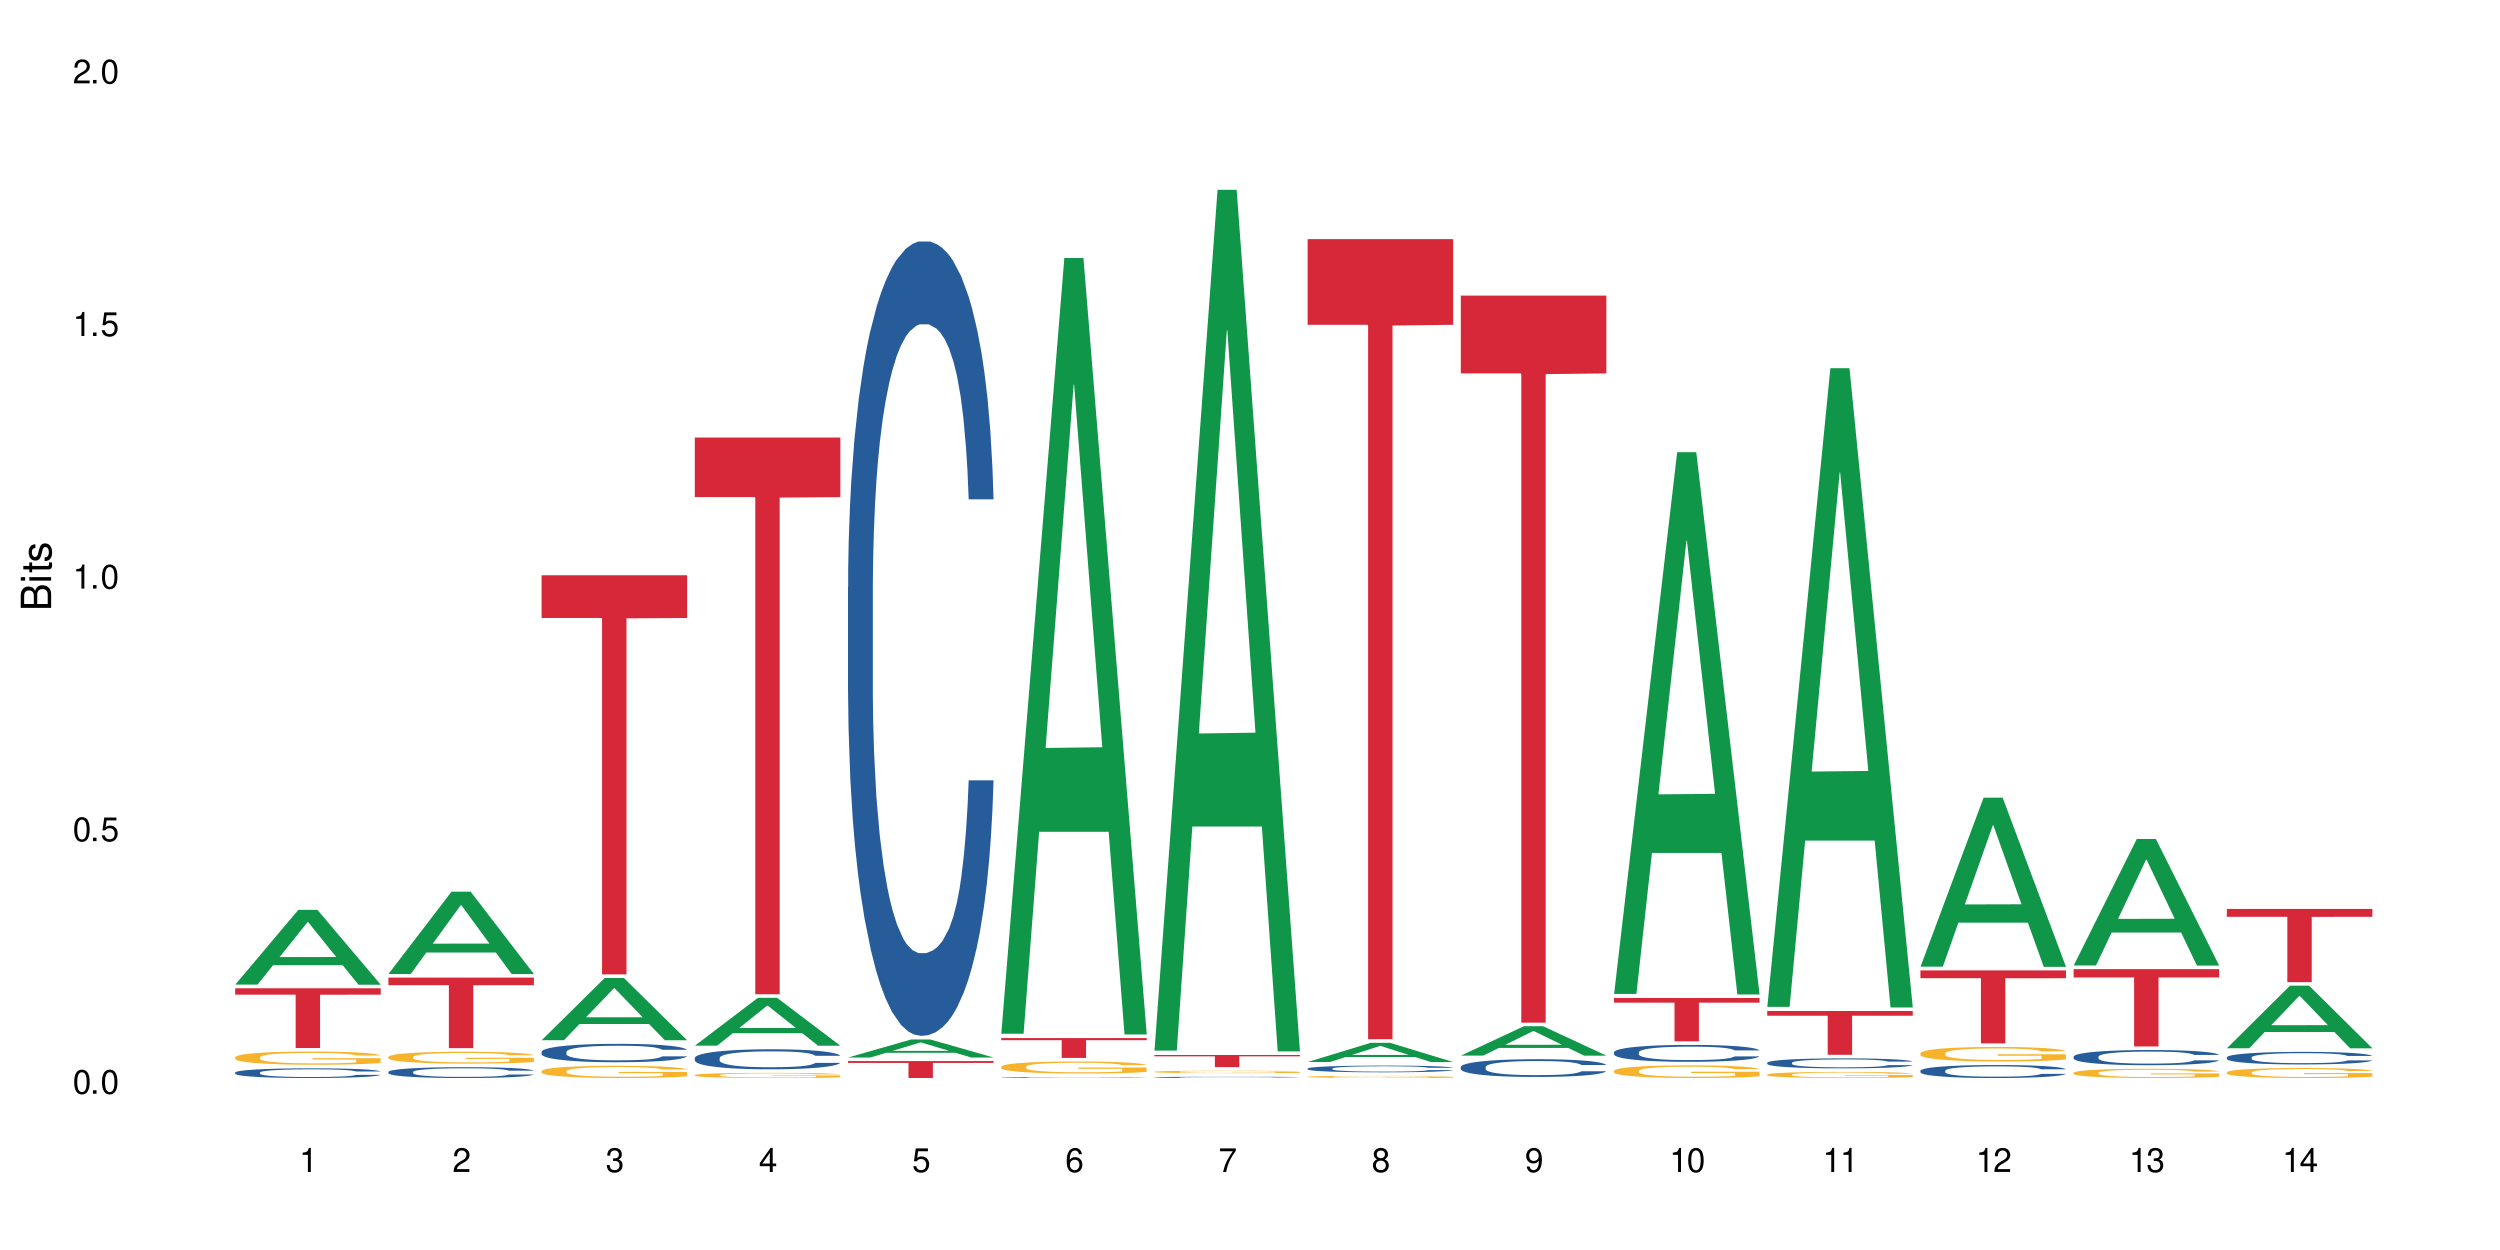 <?xml version="1.0" encoding="UTF-8"?>
<svg xmlns="http://www.w3.org/2000/svg" xmlns:xlink="http://www.w3.org/1999/xlink" width="720" height="360" viewBox="0 0 720 360">
<defs>
<g>
<g id="glyph-0-0">
</g>
<g id="glyph-0-1">
<path d="M 2.641 -6.938 C 2 -6.938 1.422 -6.656 1.078 -6.172 C 0.641 -5.562 0.406 -4.641 0.406 -3.359 C 0.406 -1.016 1.188 0.219 2.641 0.219 C 4.078 0.219 4.859 -1.016 4.859 -3.297 C 4.859 -4.641 4.656 -5.547 4.203 -6.172 C 3.844 -6.656 3.281 -6.938 2.641 -6.938 Z M 2.641 -6.188 C 3.547 -6.188 4 -5.25 4 -3.375 C 4 -1.406 3.562 -0.484 2.625 -0.484 C 1.734 -0.484 1.281 -1.438 1.281 -3.344 C 1.281 -5.25 1.734 -6.188 2.641 -6.188 Z M 2.641 -6.188 "/>
</g>
<g id="glyph-0-2">
<path d="M 1.828 -1 L 0.828 -1 L 0.828 0 L 1.828 0 Z M 1.828 -1 "/>
</g>
<g id="glyph-0-3">
<path d="M 4.562 -6.797 L 1.062 -6.797 L 0.547 -3.094 L 1.328 -3.094 C 1.719 -3.562 2.047 -3.734 2.578 -3.734 C 3.484 -3.734 4.062 -3.109 4.062 -2.094 C 4.062 -1.125 3.484 -0.531 2.578 -0.531 C 1.828 -0.531 1.375 -0.906 1.188 -1.672 L 0.328 -1.672 C 0.453 -1.109 0.547 -0.844 0.75 -0.594 C 1.125 -0.078 1.828 0.219 2.594 0.219 C 3.969 0.219 4.922 -0.781 4.922 -2.219 C 4.922 -3.562 4.031 -4.484 2.719 -4.484 C 2.25 -4.484 1.859 -4.359 1.469 -4.062 L 1.734 -5.969 L 4.562 -5.969 Z M 4.562 -6.797 "/>
</g>
<g id="glyph-0-4">
<path d="M 2.484 -4.938 L 2.484 0 L 3.328 0 L 3.328 -6.938 L 2.766 -6.938 C 2.469 -5.875 2.281 -5.734 0.984 -5.562 L 0.984 -4.938 Z M 2.484 -4.938 "/>
</g>
<g id="glyph-0-5">
<path d="M 4.859 -0.828 L 1.281 -0.828 C 1.359 -1.406 1.672 -1.781 2.5 -2.281 L 3.469 -2.828 C 4.406 -3.344 4.906 -4.062 4.906 -4.906 C 4.906 -5.484 4.672 -6.031 4.266 -6.406 C 3.859 -6.766 3.375 -6.938 2.719 -6.938 C 1.859 -6.938 1.219 -6.625 0.844 -6.031 C 0.609 -5.672 0.5 -5.234 0.484 -4.531 L 1.328 -4.531 C 1.359 -5.016 1.406 -5.281 1.531 -5.516 C 1.75 -5.938 2.188 -6.203 2.703 -6.203 C 3.469 -6.203 4.031 -5.641 4.031 -4.891 C 4.031 -4.344 3.719 -3.859 3.125 -3.516 L 2.234 -3 C 0.812 -2.172 0.406 -1.531 0.328 -0.016 L 4.859 -0.016 Z M 4.859 -0.828 "/>
</g>
<g id="glyph-0-6">
<path d="M 2.125 -3.188 L 2.578 -3.188 C 3.5 -3.188 3.984 -2.766 3.984 -1.922 C 3.984 -1.062 3.469 -0.531 2.594 -0.531 C 1.656 -0.531 1.203 -1 1.156 -2.016 L 0.312 -2.016 C 0.344 -1.453 0.438 -1.094 0.609 -0.781 C 0.953 -0.109 1.625 0.219 2.547 0.219 C 3.953 0.219 4.859 -0.625 4.859 -1.938 C 4.859 -2.828 4.516 -3.297 3.703 -3.594 C 4.344 -3.844 4.656 -4.328 4.656 -5.031 C 4.656 -6.219 3.875 -6.938 2.578 -6.938 C 1.203 -6.938 0.484 -6.172 0.453 -4.703 L 1.297 -4.703 C 1.312 -5.125 1.344 -5.359 1.453 -5.578 C 1.641 -5.969 2.062 -6.203 2.594 -6.203 C 3.344 -6.203 3.797 -5.75 3.797 -5 C 3.797 -4.516 3.609 -4.219 3.25 -4.047 C 3.016 -3.953 2.703 -3.922 2.125 -3.906 Z M 2.125 -3.188 "/>
</g>
<g id="glyph-0-7">
<path d="M 3.141 -1.672 L 3.141 0 L 3.984 0 L 3.984 -1.672 L 4.984 -1.672 L 4.984 -2.438 L 3.984 -2.438 L 3.984 -6.938 L 3.359 -6.938 L 0.266 -2.578 L 0.266 -1.672 Z M 3.141 -2.438 L 1 -2.438 L 3.141 -5.5 Z M 3.141 -2.438 "/>
</g>
<g id="glyph-0-8">
<path d="M 4.781 -5.125 C 4.609 -6.266 3.891 -6.938 2.844 -6.938 C 2.094 -6.938 1.422 -6.578 1.031 -5.953 C 0.594 -5.266 0.406 -4.422 0.406 -3.172 C 0.406 -2 0.578 -1.25 0.984 -0.641 C 1.359 -0.078 1.953 0.219 2.703 0.219 C 3.984 0.219 4.922 -0.75 4.922 -2.094 C 4.922 -3.375 4.062 -4.281 2.844 -4.281 C 2.172 -4.281 1.641 -4.031 1.281 -3.516 C 1.281 -5.234 1.828 -6.188 2.797 -6.188 C 3.391 -6.188 3.797 -5.797 3.938 -5.125 Z M 2.734 -3.531 C 3.547 -3.531 4.062 -2.953 4.062 -2.031 C 4.062 -1.156 3.484 -0.531 2.703 -0.531 C 1.922 -0.531 1.328 -1.188 1.328 -2.078 C 1.328 -2.938 1.906 -3.531 2.734 -3.531 Z M 2.734 -3.531 "/>
</g>
<g id="glyph-0-9">
<path d="M 4.984 -6.797 L 0.438 -6.797 L 0.438 -5.969 L 4.109 -5.969 C 2.5 -3.656 1.828 -2.234 1.328 0 L 2.219 0 C 2.594 -2.172 3.453 -4.047 4.984 -6.094 Z M 4.984 -6.797 "/>
</g>
<g id="glyph-0-10">
<path d="M 3.75 -3.656 C 4.469 -4.094 4.688 -4.438 4.688 -5.078 C 4.688 -6.172 3.844 -6.938 2.641 -6.938 C 1.438 -6.938 0.594 -6.172 0.594 -5.094 C 0.594 -4.438 0.812 -4.094 1.516 -3.656 C 0.734 -3.266 0.359 -2.703 0.359 -1.922 C 0.359 -0.656 1.281 0.219 2.641 0.219 C 3.984 0.219 4.922 -0.656 4.922 -1.922 C 4.922 -2.703 4.531 -3.266 3.75 -3.656 Z M 2.641 -6.188 C 3.359 -6.188 3.812 -5.75 3.812 -5.062 C 3.812 -4.406 3.344 -3.984 2.641 -3.984 C 1.922 -3.984 1.453 -4.406 1.453 -5.078 C 1.453 -5.75 1.922 -6.188 2.641 -6.188 Z M 2.641 -3.266 C 3.484 -3.266 4.062 -2.719 4.062 -1.906 C 4.062 -1.078 3.484 -0.531 2.625 -0.531 C 1.797 -0.531 1.219 -1.094 1.219 -1.906 C 1.219 -2.719 1.781 -3.266 2.641 -3.266 Z M 2.641 -3.266 "/>
</g>
<g id="glyph-0-11">
<path d="M 0.516 -1.578 C 0.672 -0.453 1.406 0.219 2.438 0.219 C 3.188 0.219 3.859 -0.141 4.266 -0.766 C 4.688 -1.453 4.891 -2.297 4.891 -3.547 C 4.891 -4.719 4.703 -5.453 4.312 -6.078 C 3.938 -6.641 3.344 -6.938 2.594 -6.938 C 1.297 -6.938 0.359 -5.969 0.359 -4.625 C 0.359 -3.344 1.234 -2.453 2.453 -2.453 C 3.094 -2.453 3.578 -2.672 4.016 -3.203 C 4 -1.484 3.469 -0.531 2.5 -0.531 C 1.906 -0.531 1.484 -0.906 1.359 -1.578 Z M 2.578 -6.203 C 3.375 -6.203 3.969 -5.531 3.969 -4.641 C 3.969 -3.797 3.391 -3.188 2.547 -3.188 C 1.734 -3.188 1.234 -3.766 1.234 -4.688 C 1.234 -5.562 1.797 -6.203 2.578 -6.203 Z M 2.578 -6.203 "/>
</g>
<g id="glyph-1-0">
</g>
<g id="glyph-1-1">
<path d="M 0 -0.953 L 0 -4.891 C 0 -5.719 -0.234 -6.344 -0.734 -6.797 C -1.188 -7.234 -1.812 -7.469 -2.5 -7.469 C -3.547 -7.469 -4.188 -7 -4.625 -5.875 C -4.984 -6.688 -5.625 -7.094 -6.531 -7.094 C -7.172 -7.094 -7.734 -6.859 -8.141 -6.391 C -8.562 -5.922 -8.75 -5.344 -8.75 -4.5 L -8.75 -0.953 Z M -4.984 -2.062 L -7.766 -2.062 L -7.766 -4.219 C -7.766 -4.844 -7.688 -5.203 -7.453 -5.5 C -7.219 -5.812 -6.859 -5.969 -6.375 -5.969 C -5.891 -5.969 -5.531 -5.812 -5.297 -5.5 C -5.062 -5.203 -4.984 -4.844 -4.984 -4.219 Z M -0.984 -2.062 L -4 -2.062 L -4 -4.781 C -4 -5.766 -3.438 -6.359 -2.484 -6.359 C -1.547 -6.359 -0.984 -5.766 -0.984 -4.781 Z M -0.984 -2.062 "/>
</g>
<g id="glyph-1-2">
<path d="M -6.281 -1.797 L -6.281 -0.797 L 0 -0.797 L 0 -1.797 Z M -8.75 -1.797 L -8.75 -0.797 L -7.484 -0.797 L -7.484 -1.797 Z M -8.75 -1.797 "/>
</g>
<g id="glyph-1-3">
<path d="M -6.281 -3.047 L -6.281 -2.016 L -8.016 -2.016 L -8.016 -1.016 L -6.281 -1.016 L -6.281 -0.172 L -5.469 -0.172 L -5.469 -1.016 L -0.719 -1.016 C -0.078 -1.016 0.281 -1.453 0.281 -2.234 C 0.281 -2.5 0.25 -2.719 0.188 -3.047 L -0.641 -3.047 C -0.609 -2.906 -0.594 -2.766 -0.594 -2.562 C -0.594 -2.141 -0.719 -2.016 -1.156 -2.016 L -5.469 -2.016 L -5.469 -3.047 Z M -6.281 -3.047 "/>
</g>
<g id="glyph-1-4">
<path d="M -4.531 -5.25 C -5.766 -5.25 -6.469 -4.422 -6.469 -2.969 C -6.469 -1.516 -5.719 -0.562 -4.547 -0.562 C -3.562 -0.562 -3.094 -1.062 -2.734 -2.562 L -2.516 -3.484 C -2.344 -4.188 -2.094 -4.469 -1.641 -4.469 C -1.047 -4.469 -0.641 -3.875 -0.641 -3 C -0.641 -2.453 -0.797 -2 -1.062 -1.75 C -1.25 -1.594 -1.422 -1.531 -1.875 -1.469 L -1.875 -0.406 C -0.422 -0.453 0.281 -1.266 0.281 -2.922 C 0.281 -4.5 -0.5 -5.516 -1.719 -5.516 C -2.656 -5.516 -3.172 -4.984 -3.469 -3.734 L -3.703 -2.766 C -3.891 -1.953 -4.156 -1.609 -4.594 -1.609 C -5.188 -1.609 -5.547 -2.125 -5.547 -2.938 C -5.547 -3.75 -5.203 -4.172 -4.531 -4.203 Z M -4.531 -5.25 "/>
</g>
</g>
</defs>
<rect x="-72" y="-36" width="864" height="432" fill="rgb(100%, 100%, 100%)" fill-opacity="1"/>
<path fill-rule="nonzero" fill="rgb(6.275%, 58.824%, 28.235%)" fill-opacity="1" d="M 67.73 283.574 L 67.777 283.555 L 85.914 262.039 L 91.422 262.039 L 109.648 283.598 L 103.242 283.598 L 98.676 277.969 L 78.656 277.969 L 74.18 283.574 L 67.73 283.574 L 80.582 275.641 L 96.84 275.621 L 88.734 265.562 L 88.645 265.543 L 88.555 265.602 L 80.539 275.621 L 80.582 275.641 Z M 67.73 283.574 "/>
<path fill-rule="nonzero" fill="rgb(14.51%, 36.078%, 60%)" fill-opacity="1" d="M 67.73 308.891 L 67.781 308.891 L 67.781 308.828 L 67.934 308.73 L 68.293 308.609 L 68.652 308.523 L 69.57 308.375 L 70.848 308.227 L 72.18 308.117 L 73.148 308.051 L 74.02 308 L 76.012 307.902 L 77.289 307.855 L 78.672 307.812 L 80.355 307.77 L 81.582 307.742 L 84.344 307.703 L 86.391 307.684 L 87.973 307.676 L 91.398 307.676 L 93.441 307.688 L 94.926 307.699 L 96.562 307.719 L 97.941 307.742 L 100.344 307.801 L 102.492 307.871 L 103.461 307.91 L 104.996 307.992 L 106.172 308.066 L 106.988 308.133 L 107.91 308.227 L 108.727 308.344 L 109.34 308.473 L 109.648 308.582 L 102.492 308.582 L 102.133 308.48 L 101.723 308.402 L 100.957 308.297 L 100.191 308.223 L 99.117 308.148 L 98.145 308.102 L 96.816 308.051 L 95.641 308.02 L 94.414 308 L 93.238 307.984 L 90.988 307.969 L 88.383 307.969 L 87.41 307.973 L 85.418 307.992 L 84.344 308.012 L 82.812 308.047 L 81.738 308.078 L 80.461 308.133 L 79.59 308.176 L 78.516 308.242 L 77.75 308.301 L 76.883 308.383 L 76.371 308.449 L 75.91 308.52 L 75.5 308.602 L 75.195 308.691 L 74.988 308.785 L 74.887 308.879 L 74.887 309.273 L 74.988 309.367 L 75.246 309.473 L 75.91 309.629 L 76.883 309.766 L 78.004 309.871 L 79.078 309.949 L 79.691 309.984 L 80.512 310.023 L 81.789 310.074 L 83.629 310.125 L 84.703 310.148 L 86.34 310.168 L 88.023 310.18 L 90.273 310.18 L 92.27 310.168 L 93.598 310.156 L 94.977 310.133 L 96.867 310.09 L 98.043 310.051 L 99.066 310 L 99.832 309.953 L 100.344 309.914 L 101.109 309.832 L 101.723 309.746 L 102.184 309.656 L 102.492 309.57 L 109.648 309.57 L 109.34 309.672 L 108.883 309.773 L 108.422 309.848 L 107.707 309.934 L 106.887 310.016 L 105.711 310.105 L 104.742 310.164 L 103.461 310.227 L 102.285 310.273 L 101.008 310.32 L 99.117 310.371 L 97.891 310.395 L 96.562 310.418 L 94.977 310.438 L 92.984 310.457 L 90.836 310.465 L 88.844 310.469 L 86.695 310.465 L 85.109 310.453 L 83.016 310.43 L 80.41 310.383 L 78.516 310.336 L 77.035 310.289 L 75.758 310.238 L 74.324 310.168 L 72.484 310.055 L 71.359 309.969 L 70.594 309.898 L 69.723 309.797 L 69.109 309.707 L 68.395 309.566 L 67.883 309.383 L 67.73 309.242 Z M 67.73 308.891 "/>
<path fill-rule="nonzero" fill="rgb(96.863%, 70.196%, 16.863%)" fill-opacity="1" d="M 67.73 304.477 L 67.781 304.473 L 67.781 304.406 L 67.988 304.25 L 68.496 304.035 L 69.164 303.855 L 69.879 303.719 L 70.34 303.645 L 71.105 303.543 L 71.77 303.465 L 73.457 303.309 L 75.602 303.164 L 76.777 303.102 L 78.109 303.043 L 80 302.977 L 80.867 302.953 L 83.527 302.898 L 86.543 302.863 L 89.863 302.852 L 91.398 302.855 L 93.496 302.867 L 96.355 302.906 L 97.992 302.941 L 99.27 302.977 L 100.602 303.02 L 102.234 303.09 L 103.77 303.176 L 104.996 303.258 L 106.223 303.359 L 107.246 303.473 L 108.113 303.594 L 108.883 303.738 L 109.34 303.859 L 109.648 303.98 L 102.543 303.98 L 102.133 303.859 L 101.672 303.766 L 100.906 303.652 L 100.141 303.57 L 99.375 303.504 L 97.941 303.414 L 96.715 303.359 L 95.18 303.309 L 93.699 303.277 L 92.012 303.258 L 90.988 303.25 L 88.281 303.25 L 85.828 303.273 L 84.395 303.301 L 83.375 303.332 L 81.941 303.383 L 81.074 303.422 L 80.562 303.453 L 79.027 303.559 L 78.004 303.656 L 77.445 303.723 L 76.727 303.824 L 76.215 303.918 L 75.652 304.059 L 75.348 304.164 L 74.938 304.398 L 74.887 305.023 L 75.039 305.156 L 75.348 305.297 L 75.758 305.422 L 76.371 305.555 L 76.984 305.652 L 78.059 305.789 L 78.977 305.879 L 79.691 305.938 L 81.074 306.031 L 81.637 306.062 L 82.965 306.125 L 84.344 306.176 L 86.031 306.215 L 87.309 306.238 L 89.355 306.254 L 91.961 306.254 L 95.027 306.234 L 96.969 306.207 L 98.301 306.176 L 99.168 306.152 L 100.242 306.113 L 101.008 306.082 L 101.723 306.043 L 102.594 305.984 L 102.594 305.156 L 89.969 305.152 L 89.969 304.762 L 109.598 304.758 L 109.648 306.113 L 108.574 306.207 L 107.246 306.301 L 105.969 306.367 L 104.637 306.426 L 102.746 306.492 L 101.215 306.535 L 98.863 306.582 L 96.715 306.613 L 94.465 306.637 L 92.473 306.645 L 90.121 306.648 L 88.023 306.641 L 85.777 306.621 L 83.988 306.594 L 82.352 306.559 L 80.715 306.516 L 78.672 306.441 L 77.34 306.383 L 75.961 306.309 L 74.582 306.223 L 73.355 306.129 L 72.535 306.055 L 71.719 305.973 L 70.848 305.867 L 70.031 305.75 L 69.418 305.645 L 68.855 305.523 L 68.445 305.406 L 68.039 305.25 L 67.832 305.125 L 67.73 305.02 Z M 67.73 304.477 "/>
<path fill-rule="nonzero" fill="rgb(83.922%, 15.686%, 22.353%)" fill-opacity="1" d="M 67.73 284.625 L 109.648 284.625 L 109.648 286.465 L 92.18 286.48 L 92.18 301.824 L 85.148 301.824 L 85.148 286.496 L 85.047 286.465 L 67.73 286.465 Z M 67.73 284.625 "/>
<path fill-rule="nonzero" fill="rgb(6.275%, 58.824%, 28.235%)" fill-opacity="1" d="M 111.855 280.508 L 111.898 280.484 L 130.035 256.805 L 135.543 256.805 L 153.77 280.527 L 147.367 280.527 L 142.801 274.336 L 122.781 274.336 L 118.301 280.508 L 111.855 280.508 L 124.707 271.773 L 140.961 271.75 L 132.855 260.68 L 132.766 260.656 L 132.68 260.723 L 124.66 271.75 L 124.707 271.773 Z M 111.855 280.508 "/>
<path fill-rule="nonzero" fill="rgb(14.51%, 36.078%, 60%)" fill-opacity="1" d="M 111.855 308.703 L 111.906 308.703 L 111.906 308.633 L 112.059 308.523 L 112.418 308.387 L 112.773 308.293 L 113.695 308.125 L 114.973 307.961 L 116.301 307.836 L 117.273 307.762 L 118.141 307.707 L 120.137 307.602 L 121.414 307.547 L 122.793 307.496 L 124.48 307.449 L 125.707 307.422 L 128.469 307.375 L 130.512 307.355 L 132.098 307.348 L 135.523 307.348 L 137.566 307.359 L 139.047 307.371 L 140.684 307.395 L 142.066 307.422 L 144.469 307.484 L 146.613 307.562 L 147.586 307.609 L 149.117 307.695 L 150.293 307.781 L 151.113 307.855 L 152.031 307.961 L 152.852 308.09 L 153.465 308.238 L 153.77 308.359 L 146.613 308.359 L 146.258 308.246 L 145.848 308.156 L 145.082 308.039 L 144.312 307.957 L 143.242 307.875 L 142.27 307.82 L 140.941 307.766 L 139.766 307.73 L 138.539 307.707 L 137.363 307.688 L 135.113 307.672 L 132.504 307.672 L 131.535 307.676 L 129.539 307.699 L 128.469 307.719 L 126.934 307.762 L 125.859 307.797 L 124.582 307.855 L 123.715 307.902 L 122.641 307.977 L 121.875 308.043 L 121.004 308.137 L 120.492 308.207 L 120.031 308.289 L 119.625 308.383 L 119.316 308.48 L 119.113 308.586 L 119.012 308.691 L 119.012 309.133 L 119.113 309.234 L 119.367 309.355 L 120.031 309.531 L 121.004 309.68 L 122.129 309.801 L 123.203 309.887 L 123.816 309.926 L 124.633 309.973 L 125.91 310.031 L 127.75 310.086 L 128.824 310.109 L 130.461 310.133 L 132.148 310.145 L 134.398 310.145 L 136.391 310.133 L 137.719 310.117 L 139.102 310.094 L 140.992 310.047 L 142.168 310 L 143.188 309.945 L 143.957 309.891 L 144.469 309.848 L 145.234 309.758 L 145.848 309.66 L 146.309 309.562 L 146.613 309.465 L 153.77 309.465 L 153.465 309.578 L 153.004 309.691 L 152.543 309.773 L 151.828 309.871 L 151.012 309.961 L 149.836 310.062 L 148.863 310.125 L 147.586 310.199 L 146.41 310.254 L 145.133 310.301 L 143.242 310.359 L 142.012 310.387 L 140.684 310.41 L 139.102 310.434 L 137.105 310.453 L 134.961 310.465 L 132.965 310.469 L 130.82 310.465 L 129.234 310.453 L 127.137 310.426 L 124.531 310.375 L 122.641 310.32 L 121.156 310.266 L 119.879 310.211 L 118.449 310.133 L 116.609 310.008 L 115.484 309.91 L 114.715 309.828 L 113.848 309.719 L 113.234 309.617 L 112.52 309.457 L 112.008 309.254 L 111.855 309.098 Z M 111.855 308.703 "/>
<path fill-rule="nonzero" fill="rgb(96.863%, 70.196%, 16.863%)" fill-opacity="1" d="M 111.855 304.363 L 111.906 304.359 L 111.906 304.297 L 112.109 304.156 L 112.621 303.965 L 113.285 303.805 L 114 303.68 L 114.461 303.613 L 115.227 303.52 L 115.891 303.453 L 117.578 303.312 L 119.727 303.18 L 120.902 303.125 L 122.23 303.07 L 124.121 303.012 L 124.992 302.988 L 127.648 302.941 L 130.664 302.91 L 133.988 302.898 L 135.523 302.902 L 137.617 302.914 L 140.48 302.949 L 142.117 302.98 L 143.395 303.012 L 144.723 303.051 L 146.359 303.113 L 147.891 303.191 L 149.117 303.266 L 150.348 303.359 L 151.367 303.457 L 152.238 303.566 L 153.004 303.699 L 153.465 303.809 L 153.77 303.918 L 146.664 303.918 L 146.258 303.809 L 145.797 303.723 L 145.031 303.621 L 144.262 303.547 L 143.496 303.488 L 142.066 303.406 L 140.84 303.355 L 139.305 303.312 L 137.82 303.285 L 136.137 303.266 L 135.113 303.258 L 132.402 303.258 L 129.949 303.281 L 128.52 303.305 L 127.496 303.332 L 126.066 303.379 L 125.195 303.414 L 124.684 303.441 L 123.152 303.535 L 122.129 303.625 L 121.566 303.684 L 120.852 303.777 L 120.34 303.859 L 119.777 303.984 L 119.469 304.078 L 119.062 304.293 L 119.012 304.855 L 119.164 304.973 L 119.469 305.102 L 119.879 305.215 L 120.492 305.332 L 121.105 305.422 L 122.18 305.543 L 123.102 305.625 L 123.816 305.68 L 125.195 305.762 L 125.758 305.793 L 127.086 305.848 L 128.469 305.891 L 130.152 305.93 L 131.434 305.945 L 133.477 305.961 L 136.082 305.961 L 139.152 305.945 L 141.094 305.918 L 142.422 305.895 L 143.293 305.871 L 144.363 305.84 L 145.133 305.809 L 145.848 305.773 L 146.715 305.719 L 146.715 304.973 L 134.09 304.969 L 134.09 304.621 L 153.719 304.617 L 153.77 305.84 L 152.699 305.922 L 151.367 306.004 L 150.09 306.066 L 148.762 306.117 L 146.871 306.18 L 145.336 306.215 L 142.984 306.258 L 140.84 306.289 L 138.59 306.305 L 136.594 306.316 L 134.242 306.32 L 132.148 306.312 L 129.898 306.293 L 128.109 306.27 L 126.473 306.238 L 124.84 306.195 L 122.793 306.133 L 121.465 306.078 L 120.082 306.012 L 118.703 305.934 L 117.477 305.852 L 116.66 305.785 L 115.84 305.711 L 114.973 305.617 L 114.152 305.512 L 113.539 305.414 L 112.98 305.305 L 112.57 305.199 L 112.16 305.059 L 111.957 304.949 L 111.855 304.852 Z M 111.855 304.363 "/>
<path fill-rule="nonzero" fill="rgb(83.922%, 15.686%, 22.353%)" fill-opacity="1" d="M 111.855 281.555 L 153.77 281.555 L 153.77 283.73 L 136.301 283.75 L 136.301 301.871 L 129.273 301.871 L 129.273 283.77 L 129.172 283.73 L 111.855 283.73 Z M 111.855 281.555 "/>
<path fill-rule="nonzero" fill="rgb(6.275%, 58.824%, 28.235%)" fill-opacity="1" d="M 155.977 299.586 L 156.023 299.566 L 174.16 281.66 L 179.668 281.66 L 197.895 299.602 L 191.488 299.602 L 186.922 294.918 L 166.902 294.918 L 162.426 299.586 L 155.977 299.586 L 168.828 292.98 L 185.086 292.965 L 176.98 284.594 L 176.891 284.574 L 176.801 284.625 L 168.785 292.965 L 168.828 292.98 Z M 155.977 299.586 "/>
<path fill-rule="nonzero" fill="rgb(14.51%, 36.078%, 60%)" fill-opacity="1" d="M 155.977 302.934 L 156.027 302.93 L 156.027 302.812 L 156.18 302.629 L 156.539 302.395 L 156.898 302.234 L 157.816 301.949 L 159.094 301.676 L 160.426 301.461 L 161.395 301.336 L 162.266 301.238 L 164.258 301.059 L 165.535 300.969 L 166.918 300.887 L 168.602 300.805 L 169.828 300.754 L 172.59 300.676 L 174.637 300.645 L 176.219 300.629 L 179.645 300.629 L 181.688 300.648 L 183.172 300.672 L 184.809 300.711 L 186.188 300.754 L 188.59 300.863 L 190.738 300.996 L 191.707 301.074 L 193.242 301.223 L 194.418 301.371 L 195.234 301.496 L 196.156 301.676 L 196.973 301.891 L 197.586 302.141 L 197.895 302.348 L 190.738 302.348 L 190.379 302.152 L 189.969 302.004 L 189.203 301.805 L 188.438 301.664 L 187.363 301.523 L 186.391 301.434 L 185.062 301.34 L 183.887 301.281 L 182.66 301.238 L 181.484 301.211 L 179.234 301.18 L 176.629 301.18 L 175.656 301.191 L 173.664 301.23 L 172.59 301.262 L 171.059 301.332 L 169.984 301.395 L 168.707 301.492 L 167.836 301.574 L 166.762 301.699 L 165.996 301.809 L 165.129 301.969 L 164.617 302.09 L 164.156 302.227 L 163.746 302.387 L 163.441 302.555 L 163.234 302.734 L 163.133 302.91 L 163.133 303.66 L 163.234 303.832 L 163.492 304.035 L 164.156 304.332 L 165.129 304.59 L 166.25 304.793 L 167.324 304.938 L 167.938 305.004 L 168.758 305.082 L 170.035 305.18 L 171.875 305.277 L 172.949 305.316 L 174.582 305.352 L 176.27 305.371 L 178.52 305.371 L 180.512 305.352 L 181.844 305.328 L 183.223 305.289 L 185.113 305.207 L 186.289 305.129 L 187.312 305.039 L 188.078 304.945 L 188.59 304.871 L 189.355 304.719 L 189.969 304.555 L 190.43 304.387 L 190.738 304.223 L 197.895 304.223 L 197.586 304.414 L 197.129 304.602 L 196.668 304.742 L 195.953 304.914 L 195.133 305.062 L 193.957 305.23 L 192.988 305.344 L 191.707 305.465 L 190.531 305.559 L 189.254 305.641 L 187.363 305.734 L 186.137 305.785 L 184.809 305.828 L 183.223 305.867 L 181.23 305.898 L 179.082 305.918 L 177.09 305.926 L 174.941 305.914 L 173.355 305.895 L 171.262 305.852 L 168.652 305.766 L 166.762 305.672 L 165.281 305.582 L 164.004 305.484 L 162.57 305.352 L 160.73 305.141 L 159.605 304.977 L 158.84 304.84 L 157.969 304.652 L 157.355 304.48 L 156.641 304.211 L 156.129 303.867 L 155.977 303.602 Z M 155.977 302.934 "/>
<path fill-rule="nonzero" fill="rgb(96.863%, 70.196%, 16.863%)" fill-opacity="1" d="M 155.977 308.457 L 156.027 308.453 L 156.027 308.391 L 156.234 308.246 L 156.742 308.047 L 157.41 307.883 L 158.125 307.754 L 158.582 307.688 L 159.352 307.59 L 160.016 307.52 L 161.703 307.375 L 163.848 307.242 L 165.023 307.184 L 166.355 307.129 L 168.246 307.066 L 169.113 307.047 L 171.773 306.992 L 174.789 306.961 L 178.109 306.953 L 179.645 306.957 L 181.742 306.969 L 184.602 307.004 L 186.238 307.035 L 187.516 307.066 L 188.848 307.109 L 190.48 307.172 L 192.016 307.25 L 193.242 307.328 L 194.469 307.426 L 195.492 307.527 L 196.359 307.641 L 197.129 307.773 L 197.586 307.887 L 197.895 308 L 190.789 308 L 190.379 307.887 L 189.918 307.801 L 189.152 307.695 L 188.387 307.617 L 187.617 307.555 L 186.188 307.473 L 184.961 307.422 L 183.426 307.375 L 181.945 307.348 L 180.258 307.328 L 179.234 307.32 L 176.527 307.32 L 174.074 307.344 L 172.641 307.371 L 171.617 307.395 L 170.188 307.441 L 169.32 307.48 L 168.809 307.508 L 167.273 307.605 L 166.25 307.695 L 165.688 307.758 L 164.973 307.855 L 164.461 307.941 L 163.898 308.07 L 163.594 308.164 L 163.184 308.383 L 163.133 308.961 L 163.285 309.086 L 163.594 309.215 L 164.004 309.332 L 164.617 309.453 L 165.23 309.547 L 166.305 309.672 L 167.223 309.758 L 167.938 309.809 L 169.32 309.898 L 169.883 309.926 L 171.211 309.984 L 172.59 310.027 L 174.277 310.066 L 175.555 310.086 L 177.602 310.102 L 180.207 310.102 L 183.273 310.082 L 185.215 310.059 L 186.547 310.031 L 187.414 310.008 L 188.488 309.973 L 189.254 309.941 L 189.969 309.906 L 190.84 309.852 L 190.84 309.086 L 178.215 309.082 L 178.215 308.723 L 197.844 308.719 L 197.895 309.973 L 196.82 310.062 L 195.492 310.145 L 194.215 310.207 L 192.883 310.262 L 190.992 310.324 L 189.461 310.363 L 187.109 310.406 L 184.961 310.438 L 182.711 310.457 L 180.719 310.465 L 178.367 310.469 L 176.27 310.461 L 174.023 310.441 L 172.234 310.418 L 170.598 310.387 L 168.961 310.344 L 166.918 310.277 L 165.586 310.223 L 164.207 310.152 L 162.828 310.074 L 161.602 309.988 L 160.781 309.918 L 159.965 309.844 L 159.094 309.746 L 158.277 309.637 L 157.664 309.539 L 157.102 309.426 L 156.691 309.32 L 156.285 309.176 L 156.078 309.059 L 155.977 308.961 Z M 155.977 308.457 "/>
<path fill-rule="nonzero" fill="rgb(83.922%, 15.686%, 22.353%)" fill-opacity="1" d="M 155.977 165.68 L 197.895 165.68 L 197.895 177.984 L 180.426 178.09 L 180.426 280.633 L 173.395 280.633 L 173.395 178.199 L 173.293 177.984 L 155.977 177.984 Z M 155.977 165.68 "/>
<path fill-rule="nonzero" fill="rgb(6.275%, 58.824%, 28.235%)" fill-opacity="1" d="M 200.102 301.156 L 200.145 301.145 L 218.281 287.367 L 223.789 287.367 L 242.016 301.168 L 235.613 301.168 L 231.047 297.566 L 211.027 297.566 L 206.547 301.156 L 200.102 301.156 L 212.953 296.074 L 229.207 296.062 L 221.102 289.621 L 221.012 289.609 L 220.926 289.648 L 212.906 296.062 L 212.953 296.074 Z M 200.102 301.156 "/>
<path fill-rule="nonzero" fill="rgb(14.51%, 36.078%, 60%)" fill-opacity="1" d="M 200.102 304.703 L 200.152 304.695 L 200.152 304.57 L 200.305 304.371 L 200.664 304.117 L 201.02 303.945 L 201.941 303.633 L 203.219 303.332 L 204.547 303.102 L 205.52 302.965 L 206.387 302.859 L 208.383 302.664 L 209.66 302.566 L 211.039 302.477 L 212.727 302.387 L 213.953 302.332 L 216.715 302.25 L 218.758 302.211 L 220.344 302.195 L 223.77 302.195 L 225.812 302.219 L 227.293 302.242 L 228.93 302.285 L 230.312 302.332 L 232.715 302.449 L 234.859 302.598 L 235.832 302.68 L 237.363 302.844 L 238.539 303 L 239.359 303.137 L 240.277 303.332 L 241.098 303.57 L 241.711 303.84 L 242.016 304.066 L 234.859 304.066 L 234.504 303.855 L 234.094 303.691 L 233.328 303.477 L 232.559 303.324 L 231.488 303.172 L 230.516 303.07 L 229.188 302.969 L 228.012 302.906 L 226.785 302.859 L 225.609 302.828 L 223.359 302.797 L 220.75 302.797 L 219.781 302.809 L 217.785 302.848 L 216.715 302.887 L 215.18 302.961 L 214.105 303.027 L 212.828 303.133 L 211.961 303.223 L 210.887 303.359 L 210.117 303.48 L 209.25 303.656 L 208.738 303.785 L 208.277 303.934 L 207.871 304.105 L 207.562 304.293 L 207.359 304.484 L 207.258 304.676 L 207.258 305.492 L 207.359 305.68 L 207.613 305.902 L 208.277 306.223 L 209.25 306.504 L 210.375 306.723 L 211.449 306.883 L 212.062 306.957 L 212.879 307.039 L 214.156 307.145 L 215.996 307.25 L 217.07 307.293 L 218.707 307.336 L 220.395 307.355 L 222.645 307.355 L 224.637 307.336 L 225.965 307.309 L 227.348 307.266 L 229.238 307.176 L 230.414 307.094 L 231.434 306.992 L 232.203 306.891 L 232.715 306.809 L 233.48 306.645 L 234.094 306.465 L 234.555 306.281 L 234.859 306.102 L 242.016 306.102 L 241.711 306.312 L 241.25 306.52 L 240.789 306.672 L 240.074 306.855 L 239.258 307.02 L 238.082 307.203 L 237.109 307.324 L 235.832 307.457 L 234.656 307.555 L 233.379 307.645 L 231.488 307.75 L 230.258 307.805 L 228.93 307.852 L 227.348 307.891 L 225.352 307.93 L 223.207 307.949 L 221.211 307.957 L 219.066 307.945 L 217.48 307.926 L 215.383 307.875 L 212.777 307.781 L 210.887 307.684 L 209.402 307.582 L 208.125 307.477 L 206.695 307.336 L 204.855 307.102 L 203.73 306.922 L 202.961 306.777 L 202.094 306.57 L 201.48 306.387 L 200.766 306.094 L 200.254 305.719 L 200.102 305.43 Z M 200.102 304.703 "/>
<path fill-rule="nonzero" fill="rgb(96.863%, 70.196%, 16.863%)" fill-opacity="1" d="M 200.102 309.621 L 200.152 309.617 L 200.152 309.59 L 200.355 309.531 L 200.867 309.445 L 201.531 309.375 L 202.246 309.32 L 202.707 309.293 L 203.473 309.254 L 204.137 309.223 L 205.824 309.16 L 207.973 309.105 L 209.148 309.082 L 210.477 309.059 L 212.367 309.031 L 213.238 309.023 L 215.895 309 L 218.91 308.988 L 222.234 308.984 L 223.77 308.984 L 225.863 308.988 L 228.727 309.004 L 230.363 309.02 L 231.641 309.031 L 232.969 309.051 L 234.605 309.078 L 236.137 309.109 L 237.363 309.141 L 238.594 309.184 L 239.613 309.227 L 240.484 309.273 L 241.25 309.332 L 241.711 309.379 L 242.016 309.426 L 234.91 309.426 L 234.504 309.379 L 234.043 309.34 L 233.277 309.297 L 232.508 309.266 L 231.742 309.238 L 230.312 309.203 L 229.082 309.18 L 227.551 309.16 L 226.066 309.148 L 224.383 309.141 L 220.648 309.141 L 218.195 309.148 L 216.766 309.16 L 215.742 309.172 L 214.312 309.191 L 213.441 309.207 L 212.93 309.219 L 211.398 309.258 L 210.375 309.297 L 209.812 309.324 L 209.098 309.363 L 208.586 309.402 L 208.023 309.457 L 207.715 309.496 L 207.309 309.59 L 207.258 309.832 L 207.41 309.883 L 207.715 309.941 L 208.125 309.988 L 208.738 310.039 L 209.352 310.078 L 210.426 310.133 L 211.348 310.168 L 212.062 310.191 L 213.441 310.227 L 214.004 310.238 L 215.332 310.266 L 216.715 310.281 L 218.398 310.301 L 219.68 310.309 L 221.723 310.312 L 224.328 310.312 L 227.398 310.305 L 229.34 310.297 L 230.668 310.285 L 231.539 310.273 L 232.609 310.262 L 233.379 310.246 L 234.094 310.23 L 234.961 310.207 L 234.961 309.883 L 222.336 309.883 L 222.336 309.73 L 241.965 309.73 L 242.016 310.262 L 240.941 310.297 L 239.613 310.332 L 238.336 310.359 L 237.008 310.383 L 235.117 310.406 L 233.582 310.426 L 231.23 310.441 L 229.082 310.457 L 226.836 310.465 L 224.84 310.469 L 222.488 310.469 L 220.395 310.465 L 218.145 310.457 L 216.355 310.445 L 214.719 310.434 L 213.082 310.418 L 211.039 310.387 L 209.711 310.363 L 208.328 310.336 L 206.949 310.301 L 205.723 310.266 L 204.906 310.238 L 204.086 310.203 L 203.219 310.164 L 202.398 310.117 L 201.785 310.074 L 201.223 310.027 L 200.816 309.984 L 200.406 309.922 L 200.203 309.875 L 200.102 309.832 Z M 200.102 309.621 "/>
<path fill-rule="nonzero" fill="rgb(83.922%, 15.686%, 22.353%)" fill-opacity="1" d="M 200.102 126 L 242.016 126 L 242.016 143.164 L 224.547 143.312 L 224.547 286.34 L 217.52 286.34 L 217.52 143.465 L 217.418 143.164 L 200.102 143.164 Z M 200.102 126 "/>
<path fill-rule="nonzero" fill="rgb(6.275%, 58.824%, 28.235%)" fill-opacity="1" d="M 244.223 304.562 L 244.27 304.559 L 262.406 299.367 L 267.914 299.367 L 286.141 304.566 L 279.734 304.566 L 275.168 303.211 L 255.148 303.211 L 250.672 304.562 L 244.223 304.562 L 257.074 302.648 L 273.332 302.645 L 265.227 300.219 L 265.137 300.211 L 265.047 300.227 L 257.031 302.645 L 257.074 302.648 Z M 244.223 304.562 "/>
<path fill-rule="nonzero" fill="rgb(14.51%, 36.078%, 60%)" fill-opacity="1" d="M 244.223 169.105 L 244.273 168.898 L 244.273 163.879 L 244.426 155.93 L 244.785 145.895 L 245.145 138.992 L 246.062 126.656 L 247.34 114.734 L 248.672 105.535 L 249.641 100.098 L 250.512 95.914 L 252.504 88.18 L 253.781 84.203 L 255.164 80.648 L 256.848 77.094 L 258.074 75.004 L 260.836 71.656 L 262.883 70.195 L 264.465 69.566 L 267.891 69.566 L 269.934 70.402 L 271.418 71.449 L 273.055 73.121 L 274.434 75.004 L 276.836 79.605 L 278.984 85.461 L 279.953 88.805 L 281.488 95.289 L 282.664 101.562 L 283.48 107 L 284.402 114.734 L 285.219 124.145 L 285.832 134.812 L 286.141 143.801 L 278.984 143.801 L 278.625 135.438 L 278.215 128.957 L 277.449 120.383 L 276.684 114.316 L 275.609 108.254 L 274.637 104.281 L 273.309 100.305 L 272.133 97.797 L 270.906 95.914 L 269.73 94.66 L 267.48 93.406 L 264.875 93.406 L 263.902 93.824 L 261.91 95.496 L 260.836 96.961 L 259.305 99.887 L 258.23 102.605 L 256.953 106.789 L 256.082 110.344 L 255.008 115.781 L 254.242 120.59 L 253.371 127.492 L 252.863 132.719 L 252.402 138.574 L 251.992 145.477 L 251.688 152.793 L 251.48 160.531 L 251.379 168.059 L 251.379 200.473 L 251.48 208 L 251.738 216.785 L 252.402 229.539 L 253.371 240.625 L 254.496 249.406 L 255.57 255.68 L 256.184 258.609 L 257.004 261.953 L 258.281 266.137 L 260.121 270.316 L 261.195 271.992 L 262.828 273.664 L 264.516 274.5 L 266.766 274.5 L 268.758 273.664 L 270.09 272.617 L 271.469 270.945 L 273.359 267.391 L 274.535 264.043 L 275.559 260.07 L 276.324 256.098 L 276.836 252.754 L 277.602 246.27 L 278.215 239.16 L 278.676 231.84 L 278.984 224.73 L 286.141 224.73 L 285.832 233.094 L 285.371 241.25 L 284.914 247.316 L 284.195 254.633 L 283.379 261.117 L 282.203 268.438 L 281.23 273.246 L 279.953 278.473 L 278.777 282.445 L 277.5 286 L 275.609 290.184 L 274.383 292.273 L 273.055 294.156 L 271.469 295.832 L 269.477 297.293 L 267.328 298.129 L 265.336 298.34 L 263.188 297.922 L 261.602 297.086 L 259.508 295.203 L 256.898 291.438 L 255.008 287.465 L 253.527 283.492 L 252.25 279.309 L 250.816 273.664 L 248.977 264.461 L 247.852 257.352 L 247.086 251.496 L 246.215 243.344 L 245.602 236.023 L 244.887 224.312 L 244.375 209.465 L 244.223 197.965 Z M 244.223 169.105 "/>
<path fill-rule="nonzero" fill="rgb(83.922%, 15.686%, 22.353%)" fill-opacity="1" d="M 244.223 305.594 L 286.141 305.594 L 286.141 306.117 L 268.672 306.121 L 268.672 310.469 L 261.641 310.469 L 261.641 306.125 L 261.539 306.117 L 244.223 306.117 Z M 244.223 305.594 "/>
<path fill-rule="nonzero" fill="rgb(6.275%, 58.824%, 28.235%)" fill-opacity="1" d="M 288.348 297.723 L 288.391 297.516 L 306.527 74.301 L 312.035 74.301 L 330.262 297.934 L 323.859 297.934 L 319.289 239.559 L 299.273 239.559 L 294.793 297.723 L 288.348 297.723 L 301.199 215.41 L 317.453 215.199 L 309.348 110.84 L 309.258 110.629 L 309.172 111.258 L 301.152 215.199 L 301.199 215.41 Z M 288.348 297.723 "/>
<path fill-rule="nonzero" fill="rgb(14.51%, 36.078%, 60%)" fill-opacity="1" d="M 288.348 310.324 L 288.398 310.324 L 288.398 310.316 L 288.551 310.309 L 288.906 310.297 L 289.266 310.289 L 290.188 310.273 L 291.465 310.262 L 292.793 310.25 L 293.766 310.246 L 294.633 310.242 L 296.629 310.23 L 297.906 310.227 L 299.285 310.223 L 300.973 310.219 L 302.199 310.219 L 304.961 310.215 L 307.004 310.211 L 315.539 310.211 L 317.176 310.215 L 318.559 310.219 L 320.961 310.223 L 323.105 310.23 L 324.078 310.234 L 325.609 310.238 L 326.785 310.246 L 327.605 310.254 L 328.523 310.262 L 329.344 310.273 L 329.957 310.285 L 330.262 310.293 L 323.105 310.293 L 322.75 310.285 L 322.34 310.277 L 321.574 310.27 L 320.805 310.262 L 319.73 310.254 L 318.762 310.25 L 317.434 310.246 L 316.258 310.242 L 315.031 310.242 L 313.855 310.238 L 306.031 310.238 L 304.961 310.242 L 303.426 310.246 L 302.352 310.246 L 301.074 310.254 L 300.207 310.258 L 299.133 310.262 L 298.363 310.27 L 297.496 310.277 L 296.984 310.281 L 296.523 310.289 L 296.117 310.297 L 295.809 310.305 L 295.605 310.312 L 295.504 310.32 L 295.504 310.359 L 295.605 310.367 L 295.859 310.375 L 296.523 310.391 L 297.496 310.402 L 298.621 310.414 L 299.695 310.422 L 300.309 310.426 L 301.125 310.43 L 302.402 310.434 L 304.242 310.438 L 305.316 310.438 L 306.953 310.441 L 314.211 310.441 L 315.594 310.438 L 317.484 310.434 L 318.66 310.43 L 319.68 310.426 L 320.449 310.422 L 320.961 310.418 L 321.727 310.41 L 322.34 310.402 L 322.801 310.395 L 323.105 310.387 L 330.262 310.387 L 329.957 310.395 L 329.496 310.406 L 329.035 310.41 L 328.32 310.418 L 327.504 310.426 L 326.328 310.434 L 325.355 310.441 L 324.078 310.445 L 322.902 310.449 L 321.625 310.453 L 319.73 310.461 L 318.504 310.461 L 317.176 310.465 L 315.594 310.465 L 313.598 310.469 L 305.727 310.469 L 303.629 310.465 L 301.023 310.461 L 299.133 310.457 L 297.648 310.453 L 296.371 310.449 L 294.941 310.441 L 293.102 310.43 L 291.977 310.422 L 291.207 310.418 L 290.34 310.406 L 289.727 310.398 L 289.012 310.387 L 288.5 310.367 L 288.348 310.355 Z M 288.348 310.324 "/>
<path fill-rule="nonzero" fill="rgb(96.863%, 70.196%, 16.863%)" fill-opacity="1" d="M 288.348 307.199 L 288.398 307.195 L 288.398 307.133 L 288.602 306.988 L 289.113 306.793 L 289.777 306.629 L 290.492 306.504 L 290.953 306.438 L 291.719 306.344 L 292.383 306.273 L 294.07 306.129 L 296.219 305.996 L 297.395 305.938 L 298.723 305.887 L 300.613 305.824 L 301.484 305.805 L 304.141 305.754 L 307.156 305.719 L 310.48 305.711 L 312.012 305.715 L 314.109 305.727 L 316.973 305.762 L 318.609 305.793 L 319.887 305.824 L 321.215 305.867 L 322.852 305.93 L 324.383 306.008 L 325.609 306.082 L 326.836 306.176 L 327.859 306.277 L 328.73 306.391 L 329.496 306.523 L 329.957 306.633 L 330.262 306.746 L 323.156 306.746 L 322.75 306.633 L 322.289 306.547 L 321.523 306.445 L 320.754 306.367 L 319.988 306.309 L 318.559 306.227 L 317.328 306.176 L 315.797 306.129 L 314.312 306.102 L 312.629 306.082 L 311.605 306.074 L 308.895 306.074 L 306.441 306.098 L 305.012 306.125 L 303.988 306.148 L 302.559 306.195 L 301.688 306.234 L 301.176 306.258 L 299.645 306.359 L 298.621 306.445 L 298.059 306.508 L 297.344 306.602 L 296.832 306.688 L 296.27 306.816 L 295.961 306.91 L 295.555 307.125 L 295.504 307.695 L 295.656 307.816 L 295.961 307.945 L 296.371 308.062 L 296.984 308.18 L 297.598 308.273 L 298.672 308.398 L 299.594 308.48 L 300.309 308.535 L 301.688 308.617 L 302.25 308.648 L 303.578 308.703 L 304.961 308.75 L 306.645 308.785 L 307.926 308.805 L 309.969 308.82 L 312.574 308.82 L 315.645 308.805 L 317.586 308.777 L 318.914 308.754 L 319.785 308.73 L 320.855 308.695 L 321.625 308.664 L 322.34 308.629 L 323.207 308.574 L 323.207 307.816 L 310.582 307.812 L 310.582 307.457 L 330.211 307.457 L 330.262 308.695 L 329.188 308.781 L 327.859 308.863 L 326.582 308.926 L 325.254 308.98 L 323.363 309.039 L 321.828 309.078 L 319.477 309.125 L 317.328 309.152 L 315.082 309.172 L 313.086 309.18 L 310.734 309.184 L 308.641 309.176 L 306.391 309.156 L 304.602 309.133 L 302.965 309.102 L 301.328 309.059 L 299.285 308.992 L 297.957 308.938 L 296.574 308.871 L 295.195 308.793 L 293.969 308.707 L 293.152 308.641 L 292.332 308.566 L 291.465 308.469 L 290.645 308.363 L 290.031 308.266 L 289.469 308.152 L 289.062 308.047 L 288.652 307.906 L 288.449 307.793 L 288.348 307.691 Z M 288.348 307.199 "/>
<path fill-rule="nonzero" fill="rgb(83.922%, 15.686%, 22.353%)" fill-opacity="1" d="M 288.348 298.961 L 330.262 298.961 L 330.262 299.574 L 312.793 299.578 L 312.793 304.684 L 305.766 304.684 L 305.766 299.586 L 305.664 299.574 L 288.348 299.574 Z M 288.348 298.961 "/>
<path fill-rule="nonzero" fill="rgb(6.275%, 58.824%, 28.235%)" fill-opacity="1" d="M 332.469 302.578 L 332.512 302.348 L 350.652 54.66 L 356.16 54.66 L 374.387 302.812 L 367.98 302.812 L 363.414 238.035 L 343.395 238.035 L 338.918 302.578 L 332.469 302.578 L 345.32 211.242 L 361.578 211.008 L 353.473 95.203 L 353.383 94.969 L 353.293 95.668 L 345.277 211.008 L 345.32 211.242 Z M 332.469 302.578 "/>
<path fill-rule="nonzero" fill="rgb(14.51%, 36.078%, 60%)" fill-opacity="1" d="M 332.469 310.262 L 332.52 310.262 L 332.52 310.254 L 332.672 310.242 L 333.031 310.227 L 333.391 310.215 L 334.309 310.195 L 335.586 310.176 L 336.918 310.16 L 337.887 310.152 L 338.758 310.145 L 340.75 310.133 L 342.027 310.129 L 343.406 310.121 L 345.094 310.117 L 346.32 310.113 L 349.082 310.109 L 351.129 310.105 L 359.664 310.105 L 361.301 310.109 L 362.68 310.113 L 365.082 310.121 L 367.23 310.129 L 368.199 310.137 L 369.734 310.145 L 370.91 310.156 L 371.727 310.164 L 372.648 310.176 L 373.465 310.191 L 374.078 310.207 L 374.387 310.223 L 367.23 310.223 L 366.871 310.211 L 366.461 310.199 L 365.695 310.184 L 364.93 310.176 L 363.855 310.164 L 362.883 310.16 L 361.555 310.152 L 360.379 310.148 L 359.152 310.145 L 357.977 310.145 L 355.727 310.141 L 353.121 310.141 L 352.148 310.145 L 350.156 310.145 L 349.082 310.148 L 347.547 310.152 L 346.477 310.156 L 345.199 310.164 L 344.328 310.168 L 343.254 310.18 L 342.488 310.188 L 341.617 310.195 L 341.109 310.203 L 340.648 310.215 L 340.238 310.227 L 339.934 310.238 L 339.727 310.25 L 339.625 310.262 L 339.625 310.312 L 339.727 310.324 L 339.984 310.34 L 340.648 310.359 L 341.617 310.379 L 342.742 310.391 L 343.816 310.402 L 344.43 310.406 L 345.25 310.41 L 346.527 310.418 L 348.367 310.426 L 349.441 310.426 L 351.074 310.43 L 358.336 310.43 L 359.715 310.426 L 361.605 310.418 L 362.781 310.414 L 363.805 310.406 L 364.57 310.402 L 365.082 310.395 L 365.848 310.387 L 366.461 310.375 L 366.922 310.363 L 367.23 310.352 L 374.387 310.352 L 374.078 310.363 L 373.617 310.379 L 373.16 310.387 L 372.441 310.398 L 371.625 310.41 L 370.449 310.422 L 369.477 310.43 L 368.199 310.438 L 367.023 310.445 L 365.746 310.449 L 363.855 310.457 L 362.629 310.461 L 361.301 310.461 L 359.715 310.465 L 357.723 310.469 L 349.848 310.469 L 347.754 310.465 L 345.145 310.457 L 343.254 310.453 L 341.773 310.445 L 340.496 310.438 L 339.062 310.43 L 337.223 310.414 L 336.098 310.402 L 335.332 310.395 L 334.461 310.383 L 333.848 310.371 L 333.133 310.352 L 332.621 310.328 L 332.469 310.309 Z M 332.469 310.262 "/>
<path fill-rule="nonzero" fill="rgb(96.863%, 70.196%, 16.863%)" fill-opacity="1" d="M 332.469 308.668 L 332.52 308.668 L 332.52 308.656 L 332.723 308.625 L 333.234 308.586 L 333.898 308.555 L 334.617 308.527 L 335.074 308.512 L 335.844 308.492 L 336.508 308.48 L 338.195 308.449 L 340.34 308.422 L 341.516 308.41 L 342.848 308.398 L 344.738 308.387 L 345.605 308.383 L 348.266 308.371 L 351.281 308.367 L 354.602 308.363 L 356.137 308.363 L 358.23 308.367 L 361.094 308.375 L 362.73 308.383 L 364.008 308.387 L 365.336 308.395 L 366.973 308.41 L 368.508 308.426 L 369.734 308.441 L 370.961 308.461 L 371.984 308.48 L 372.852 308.504 L 373.617 308.531 L 374.078 308.555 L 374.387 308.578 L 367.281 308.578 L 366.871 308.555 L 366.41 308.535 L 365.645 308.516 L 364.879 308.5 L 364.109 308.488 L 362.68 308.469 L 361.453 308.461 L 359.918 308.449 L 358.438 308.445 L 356.75 308.441 L 355.727 308.438 L 353.02 308.438 L 350.566 308.445 L 349.133 308.449 L 348.109 308.453 L 346.68 308.465 L 345.812 308.473 L 345.301 308.477 L 343.766 308.496 L 342.742 308.516 L 342.18 308.527 L 341.465 308.547 L 340.953 308.566 L 340.391 308.59 L 340.086 308.609 L 339.676 308.656 L 339.625 308.773 L 339.777 308.797 L 340.086 308.824 L 340.496 308.848 L 341.109 308.871 L 341.723 308.891 L 342.793 308.914 L 343.715 308.934 L 344.43 308.945 L 345.812 308.961 L 346.371 308.969 L 347.703 308.98 L 349.082 308.988 L 350.77 308.996 L 352.047 309 L 354.094 309.004 L 356.699 309.004 L 359.766 309 L 361.707 308.992 L 363.039 308.988 L 363.906 308.984 L 364.98 308.977 L 365.746 308.969 L 366.461 308.965 L 367.332 308.953 L 367.332 308.797 L 354.707 308.797 L 354.707 308.723 L 374.336 308.723 L 374.387 308.977 L 373.312 308.996 L 371.984 309.012 L 370.707 309.023 L 369.375 309.035 L 367.484 309.047 L 365.953 309.055 L 363.602 309.066 L 361.453 309.07 L 359.203 309.074 L 357.211 309.078 L 354.859 309.078 L 352.762 309.074 L 350.512 309.07 L 348.723 309.066 L 347.09 309.059 L 345.453 309.051 L 343.406 309.039 L 342.078 309.027 L 339.32 308.996 L 338.094 308.98 L 337.273 308.965 L 336.457 308.949 L 335.586 308.93 L 334.77 308.91 L 334.156 308.887 L 333.594 308.867 L 333.184 308.844 L 332.777 308.816 L 332.57 308.793 L 332.469 308.77 Z M 332.469 308.668 "/>
<path fill-rule="nonzero" fill="rgb(83.922%, 15.686%, 22.353%)" fill-opacity="1" d="M 332.469 303.84 L 374.387 303.84 L 374.387 304.215 L 356.918 304.219 L 356.918 307.336 L 349.887 307.336 L 349.887 304.223 L 349.785 304.215 L 332.469 304.215 Z M 332.469 303.84 "/>
<path fill-rule="nonzero" fill="rgb(6.275%, 58.824%, 28.235%)" fill-opacity="1" d="M 376.594 305.859 L 376.637 305.855 L 394.773 300.32 L 400.281 300.32 L 418.508 305.867 L 412.105 305.867 L 407.535 304.418 L 387.52 304.418 L 383.039 305.859 L 376.594 305.859 L 389.445 303.82 L 405.699 303.812 L 397.594 301.227 L 397.504 301.219 L 397.414 301.234 L 389.398 303.812 L 389.445 303.82 Z M 376.594 305.859 "/>
<path fill-rule="nonzero" fill="rgb(14.51%, 36.078%, 60%)" fill-opacity="1" d="M 376.594 307.734 L 376.645 307.73 L 376.645 307.691 L 376.797 307.621 L 377.152 307.539 L 377.512 307.48 L 378.434 307.375 L 379.711 307.273 L 381.039 307.199 L 382.012 307.152 L 382.879 307.117 L 384.871 307.051 L 386.152 307.016 L 387.531 306.988 L 389.219 306.957 L 390.445 306.941 L 393.207 306.91 L 395.25 306.898 L 396.836 306.895 L 400.258 306.895 L 402.305 306.902 L 403.785 306.91 L 405.422 306.922 L 406.801 306.941 L 409.207 306.977 L 411.352 307.027 L 412.324 307.055 L 413.855 307.109 L 415.031 307.164 L 415.852 307.211 L 416.77 307.273 L 417.59 307.355 L 418.203 307.445 L 418.508 307.52 L 411.352 307.52 L 410.996 307.449 L 410.586 307.395 L 409.82 307.324 L 409.051 307.273 L 407.977 307.219 L 407.008 307.188 L 405.68 307.152 L 404.504 307.133 L 403.277 307.117 L 402.102 307.105 L 399.852 307.094 L 397.242 307.094 L 396.273 307.098 L 394.277 307.113 L 393.207 307.125 L 391.672 307.148 L 390.598 307.172 L 389.32 307.207 L 388.453 307.238 L 387.379 307.285 L 386.609 307.324 L 385.742 307.383 L 385.23 307.426 L 384.77 307.477 L 384.363 307.535 L 384.055 307.598 L 383.852 307.66 L 383.75 307.727 L 383.75 308 L 383.852 308.062 L 384.105 308.137 L 384.77 308.246 L 385.742 308.34 L 386.867 308.41 L 387.941 308.465 L 388.555 308.488 L 389.371 308.52 L 390.648 308.555 L 392.488 308.59 L 393.562 308.602 L 395.199 308.617 L 396.887 308.625 L 399.137 308.625 L 401.129 308.617 L 402.457 308.609 L 403.836 308.594 L 405.73 308.562 L 406.906 308.535 L 407.926 308.504 L 408.695 308.469 L 409.207 308.441 L 409.973 308.387 L 410.586 308.324 L 411.047 308.266 L 411.352 308.203 L 418.508 308.203 L 418.203 308.273 L 417.742 308.344 L 417.281 308.395 L 416.566 308.457 L 415.75 308.512 L 414.574 308.574 L 413.602 308.613 L 412.324 308.656 L 411.148 308.691 L 409.871 308.723 L 407.977 308.758 L 406.75 308.773 L 405.422 308.789 L 403.836 308.805 L 401.844 308.816 L 399.695 308.824 L 397.703 308.824 L 395.559 308.82 L 393.973 308.816 L 391.875 308.797 L 389.27 308.766 L 387.379 308.734 L 385.895 308.699 L 384.617 308.664 L 383.188 308.617 L 381.348 308.539 L 380.223 308.48 L 379.453 308.43 L 378.586 308.359 L 377.973 308.301 L 377.258 308.199 L 376.746 308.074 L 376.594 307.977 Z M 376.594 307.734 "/>
<path fill-rule="nonzero" fill="rgb(96.863%, 70.196%, 16.863%)" fill-opacity="1" d="M 376.594 310.117 L 376.645 310.117 L 376.645 310.105 L 376.848 310.078 L 377.359 310.043 L 378.023 310.016 L 378.738 309.992 L 379.199 309.98 L 379.965 309.965 L 380.629 309.953 L 382.316 309.926 L 384.465 309.902 L 385.641 309.895 L 386.969 309.883 L 388.859 309.871 L 389.73 309.867 L 392.387 309.859 L 395.402 309.855 L 398.727 309.852 L 400.258 309.852 L 402.355 309.855 L 405.219 309.863 L 406.855 309.867 L 408.133 309.871 L 409.461 309.879 L 411.098 309.891 L 412.629 309.906 L 413.855 309.918 L 415.082 309.934 L 416.105 309.953 L 416.977 309.973 L 417.742 309.996 L 418.203 310.016 L 418.508 310.035 L 411.402 310.035 L 410.996 310.016 L 410.535 310 L 409.766 309.984 L 409 309.969 L 408.234 309.957 L 406.801 309.945 L 405.574 309.934 L 404.043 309.926 L 402.559 309.922 L 400.871 309.918 L 397.141 309.918 L 394.688 309.922 L 393.258 309.926 L 392.234 309.93 L 390.801 309.938 L 389.934 309.945 L 389.422 309.949 L 387.891 309.969 L 386.867 309.984 L 386.305 309.992 L 385.59 310.012 L 385.078 310.027 L 384.516 310.047 L 384.207 310.066 L 383.801 310.105 L 383.75 310.203 L 383.902 310.227 L 384.207 310.25 L 384.617 310.27 L 385.23 310.293 L 385.844 310.309 L 386.918 310.328 L 387.836 310.344 L 388.555 310.355 L 389.934 310.367 L 390.496 310.375 L 391.824 310.383 L 393.207 310.391 L 394.891 310.398 L 396.172 310.402 L 398.215 310.406 L 400.82 310.406 L 403.891 310.402 L 405.832 310.398 L 407.16 310.391 L 408.031 310.387 L 409.102 310.383 L 409.871 310.375 L 410.586 310.371 L 411.453 310.359 L 411.453 310.227 L 398.828 310.227 L 398.828 310.164 L 418.457 310.164 L 418.508 310.383 L 417.434 310.398 L 416.105 310.414 L 414.828 310.422 L 413.5 310.434 L 411.609 310.445 L 410.074 310.449 L 407.723 310.457 L 405.574 310.465 L 403.328 310.465 L 401.332 310.469 L 396.887 310.469 L 394.637 310.465 L 392.848 310.461 L 389.574 310.445 L 387.531 310.434 L 386.203 310.426 L 384.82 310.414 L 383.441 310.398 L 382.215 310.383 L 381.398 310.371 L 380.578 310.359 L 379.711 310.344 L 378.891 310.324 L 378.277 310.305 L 377.715 310.285 L 377.309 310.266 L 376.898 310.242 L 376.695 310.223 L 376.594 310.203 Z M 376.594 310.117 "/>
<path fill-rule="nonzero" fill="rgb(83.922%, 15.686%, 22.353%)" fill-opacity="1" d="M 376.594 68.875 L 418.508 68.875 L 418.508 93.539 L 401.039 93.758 L 401.039 299.293 L 394.012 299.293 L 394.012 93.973 L 393.91 93.539 L 376.594 93.539 Z M 376.594 68.875 "/>
<path fill-rule="nonzero" fill="rgb(6.275%, 58.824%, 28.235%)" fill-opacity="1" d="M 420.715 304.02 L 420.758 304.012 L 438.898 295.547 L 444.406 295.547 L 462.633 304.027 L 456.227 304.027 L 451.66 301.812 L 431.641 301.812 L 427.164 304.02 L 420.715 304.02 L 433.566 300.898 L 449.824 300.891 L 441.719 296.934 L 441.629 296.926 L 441.539 296.949 L 433.523 300.891 L 433.566 300.898 Z M 420.715 304.02 "/>
<path fill-rule="nonzero" fill="rgb(14.51%, 36.078%, 60%)" fill-opacity="1" d="M 420.715 307.277 L 420.766 307.273 L 420.766 307.16 L 420.918 306.984 L 421.277 306.758 L 421.637 306.605 L 422.555 306.328 L 423.832 306.062 L 425.164 305.859 L 426.133 305.738 L 427.004 305.645 L 428.996 305.469 L 430.273 305.383 L 431.652 305.301 L 433.34 305.223 L 434.566 305.176 L 437.328 305.102 L 439.371 305.07 L 440.957 305.055 L 444.383 305.055 L 446.426 305.074 L 447.91 305.098 L 449.547 305.133 L 450.926 305.176 L 453.328 305.277 L 455.477 305.41 L 456.445 305.484 L 457.98 305.629 L 459.156 305.77 L 459.973 305.891 L 460.895 306.062 L 461.711 306.273 L 462.324 306.512 L 462.633 306.711 L 455.477 306.711 L 455.117 306.527 L 454.707 306.383 L 453.941 306.191 L 453.176 306.055 L 452.102 305.918 L 451.129 305.828 L 449.801 305.742 L 448.625 305.684 L 447.398 305.645 L 446.223 305.617 L 443.973 305.586 L 441.367 305.586 L 440.395 305.598 L 438.402 305.633 L 437.328 305.668 L 435.793 305.73 L 434.723 305.793 L 433.441 305.887 L 432.574 305.965 L 431.5 306.086 L 430.734 306.195 L 429.863 306.348 L 429.355 306.465 L 428.895 306.594 L 428.484 306.75 L 428.18 306.914 L 427.973 307.086 L 427.871 307.254 L 427.871 307.977 L 427.973 308.145 L 428.23 308.34 L 428.895 308.625 L 429.863 308.875 L 430.988 309.07 L 432.062 309.211 L 432.676 309.273 L 433.496 309.352 L 434.773 309.441 L 436.613 309.535 L 437.688 309.574 L 439.32 309.613 L 441.008 309.629 L 443.258 309.629 L 445.25 309.613 L 446.582 309.59 L 447.961 309.551 L 449.852 309.473 L 451.027 309.398 L 452.051 309.309 L 452.816 309.219 L 453.328 309.145 L 454.094 309 L 454.707 308.84 L 455.168 308.676 L 455.477 308.52 L 462.633 308.52 L 462.324 308.707 L 461.863 308.887 L 461.406 309.023 L 460.688 309.188 L 459.871 309.332 L 458.695 309.496 L 457.723 309.602 L 456.445 309.719 L 455.27 309.809 L 453.992 309.887 L 452.102 309.98 L 450.875 310.027 L 449.547 310.07 L 447.961 310.105 L 445.969 310.141 L 443.82 310.156 L 441.828 310.164 L 439.68 310.152 L 438.094 310.133 L 436 310.094 L 433.391 310.008 L 431.5 309.918 L 430.02 309.832 L 428.742 309.738 L 427.309 309.613 L 425.469 309.406 L 424.344 309.246 L 423.578 309.117 L 422.707 308.934 L 422.094 308.77 L 421.379 308.508 L 420.867 308.18 L 420.715 307.922 Z M 420.715 307.277 "/>
<path fill-rule="nonzero" fill="rgb(83.922%, 15.686%, 22.353%)" fill-opacity="1" d="M 420.715 85.133 L 462.633 85.133 L 462.633 107.543 L 445.16 107.742 L 445.16 294.52 L 438.133 294.52 L 438.133 107.938 L 438.031 107.543 L 420.715 107.543 Z M 420.715 85.133 "/>
<path fill-rule="nonzero" fill="rgb(6.275%, 58.824%, 28.235%)" fill-opacity="1" d="M 464.836 286.254 L 464.883 286.105 L 483.02 130.234 L 488.527 130.234 L 506.754 286.398 L 500.352 286.398 L 495.781 245.637 L 475.766 245.637 L 471.285 286.254 L 464.836 286.254 L 477.691 228.773 L 493.945 228.625 L 485.84 155.75 L 485.75 155.602 L 485.66 156.043 L 477.645 228.625 L 477.691 228.773 Z M 464.836 286.254 "/>
<path fill-rule="nonzero" fill="rgb(14.51%, 36.078%, 60%)" fill-opacity="1" d="M 464.836 303.055 L 464.891 303.047 L 464.891 302.941 L 465.043 302.773 L 465.398 302.559 L 465.758 302.414 L 466.68 302.148 L 467.957 301.895 L 469.285 301.699 L 470.258 301.586 L 471.125 301.496 L 473.117 301.332 L 474.398 301.246 L 475.777 301.172 L 477.465 301.094 L 478.691 301.051 L 481.453 300.98 L 483.496 300.949 L 485.082 300.934 L 488.504 300.934 L 490.551 300.953 L 492.031 300.977 L 493.668 301.012 L 495.047 301.051 L 497.453 301.148 L 499.598 301.273 L 500.57 301.344 L 502.102 301.48 L 503.277 301.617 L 504.098 301.73 L 505.016 301.895 L 505.836 302.098 L 506.449 302.324 L 506.754 302.516 L 499.598 302.516 L 499.242 302.336 L 498.832 302.199 L 498.066 302.016 L 497.297 301.887 L 496.223 301.758 L 495.254 301.672 L 493.926 301.59 L 492.75 301.535 L 491.523 301.496 L 490.348 301.469 L 488.098 301.441 L 485.488 301.441 L 484.52 301.449 L 482.523 301.488 L 481.453 301.52 L 479.918 301.582 L 478.844 301.637 L 477.566 301.727 L 476.695 301.801 L 475.625 301.918 L 474.855 302.02 L 473.988 302.168 L 473.477 302.277 L 473.016 302.402 L 472.609 302.551 L 472.301 302.707 L 472.098 302.871 L 471.996 303.031 L 471.996 303.719 L 472.098 303.879 L 472.352 304.066 L 473.016 304.34 L 473.988 304.574 L 475.113 304.762 L 476.188 304.895 L 476.801 304.957 L 477.617 305.027 L 478.895 305.117 L 480.734 305.207 L 481.809 305.242 L 483.445 305.277 L 485.133 305.297 L 487.383 305.297 L 489.375 305.277 L 490.703 305.254 L 492.082 305.219 L 493.977 305.145 L 495.152 305.074 L 496.172 304.988 L 496.941 304.902 L 497.453 304.832 L 498.219 304.695 L 498.832 304.543 L 499.293 304.387 L 499.598 304.234 L 506.754 304.234 L 506.449 304.414 L 505.988 304.586 L 505.527 304.715 L 504.812 304.871 L 503.996 305.012 L 502.82 305.168 L 501.848 305.27 L 500.57 305.379 L 499.395 305.465 L 498.117 305.539 L 496.223 305.629 L 494.996 305.672 L 493.668 305.715 L 492.082 305.75 L 490.09 305.781 L 487.941 305.797 L 485.949 305.801 L 483.801 305.793 L 482.219 305.777 L 480.121 305.734 L 477.516 305.656 L 475.625 305.57 L 474.141 305.488 L 472.863 305.398 L 471.434 305.277 L 469.594 305.082 L 468.469 304.93 L 467.699 304.805 L 466.832 304.633 L 466.219 304.477 L 465.504 304.227 L 464.992 303.91 L 464.836 303.668 Z M 464.836 303.055 "/>
<path fill-rule="nonzero" fill="rgb(96.863%, 70.196%, 16.863%)" fill-opacity="1" d="M 464.836 308.387 L 464.891 308.387 L 464.891 308.32 L 465.094 308.168 L 465.605 307.965 L 466.27 307.793 L 466.984 307.66 L 467.445 307.59 L 468.211 307.492 L 468.875 307.418 L 470.562 307.27 L 472.711 307.129 L 473.887 307.07 L 475.215 307.012 L 477.105 306.949 L 477.977 306.926 L 480.633 306.871 L 483.648 306.84 L 486.973 306.828 L 488.504 306.832 L 490.602 306.848 L 493.465 306.883 L 495.102 306.918 L 496.379 306.949 L 497.707 306.992 L 499.344 307.059 L 500.875 307.141 L 502.102 307.219 L 503.328 307.316 L 504.352 307.426 L 505.223 307.539 L 505.988 307.68 L 506.449 307.797 L 506.754 307.914 L 499.648 307.914 L 499.242 307.797 L 498.781 307.707 L 498.012 307.598 L 497.246 307.52 L 496.48 307.453 L 495.047 307.367 L 493.82 307.316 L 492.289 307.27 L 490.805 307.238 L 489.117 307.219 L 488.098 307.211 L 485.387 307.211 L 482.934 307.234 L 481.504 307.262 L 480.48 307.289 L 479.047 307.34 L 478.18 307.379 L 477.668 307.406 L 476.137 307.508 L 475.113 307.602 L 474.551 307.664 L 473.836 307.762 L 473.324 307.852 L 472.762 307.984 L 472.453 308.086 L 472.047 308.312 L 471.996 308.91 L 472.148 309.035 L 472.453 309.172 L 472.863 309.293 L 473.477 309.418 L 474.09 309.516 L 475.164 309.645 L 476.082 309.73 L 476.801 309.789 L 478.18 309.879 L 478.742 309.906 L 480.07 309.969 L 481.453 310.012 L 483.137 310.055 L 484.418 310.074 L 486.461 310.09 L 489.066 310.09 L 492.137 310.07 L 494.078 310.043 L 495.406 310.016 L 496.277 309.992 L 497.348 309.957 L 498.117 309.926 L 498.832 309.887 L 499.699 309.832 L 499.699 309.035 L 487.074 309.035 L 487.074 308.66 L 506.703 308.656 L 506.754 309.957 L 505.68 310.047 L 504.352 310.133 L 503.074 310.199 L 501.746 310.258 L 499.855 310.32 L 498.32 310.359 L 495.969 310.406 L 493.82 310.438 L 491.574 310.457 L 489.578 310.465 L 487.227 310.469 L 485.133 310.461 L 482.883 310.441 L 481.094 310.414 L 479.457 310.383 L 477.82 310.34 L 475.777 310.27 L 474.449 310.215 L 473.066 310.145 L 471.688 310.059 L 470.461 309.969 L 469.645 309.902 L 468.824 309.82 L 467.957 309.723 L 467.137 309.609 L 466.523 309.504 L 465.961 309.391 L 465.555 309.277 L 465.145 309.129 L 464.941 309.012 L 464.836 308.906 Z M 464.836 308.387 "/>
<path fill-rule="nonzero" fill="rgb(83.922%, 15.686%, 22.353%)" fill-opacity="1" d="M 464.836 287.426 L 506.754 287.426 L 506.754 288.762 L 489.285 288.773 L 489.285 299.906 L 482.258 299.906 L 482.258 288.785 L 482.156 288.762 L 464.836 288.762 Z M 464.836 287.426 "/>
<path fill-rule="nonzero" fill="rgb(6.275%, 58.824%, 28.235%)" fill-opacity="1" d="M 508.961 289.973 L 509.004 289.801 L 527.145 106.039 L 532.652 106.039 L 550.879 290.145 L 544.473 290.145 L 539.906 242.09 L 519.887 242.09 L 515.41 289.973 L 508.961 289.973 L 521.812 222.207 L 538.07 222.035 L 529.965 136.121 L 529.875 135.949 L 529.785 136.465 L 521.77 222.035 L 521.812 222.207 Z M 508.961 289.973 "/>
<path fill-rule="nonzero" fill="rgb(14.51%, 36.078%, 60%)" fill-opacity="1" d="M 508.961 306.062 L 509.012 306.062 L 509.012 306 L 509.164 305.898 L 509.523 305.773 L 509.883 305.688 L 510.801 305.531 L 512.078 305.383 L 513.406 305.266 L 514.379 305.199 L 515.25 305.145 L 517.242 305.047 L 518.52 305 L 519.898 304.953 L 521.586 304.91 L 522.812 304.883 L 525.574 304.84 L 527.617 304.824 L 529.203 304.816 L 532.629 304.816 L 534.672 304.824 L 536.156 304.84 L 537.793 304.859 L 539.172 304.883 L 541.574 304.941 L 543.723 305.016 L 544.691 305.055 L 546.227 305.137 L 547.402 305.215 L 548.219 305.285 L 549.141 305.383 L 549.957 305.5 L 550.57 305.633 L 550.879 305.746 L 543.723 305.746 L 543.363 305.641 L 542.953 305.559 L 542.188 305.453 L 541.422 305.375 L 540.348 305.301 L 539.375 305.25 L 538.047 305.199 L 536.871 305.168 L 535.645 305.145 L 534.469 305.129 L 532.219 305.113 L 529.613 305.113 L 528.641 305.121 L 526.648 305.141 L 525.574 305.16 L 524.039 305.195 L 522.969 305.23 L 521.688 305.281 L 520.82 305.328 L 519.746 305.395 L 518.98 305.453 L 518.109 305.543 L 517.602 305.605 L 517.141 305.68 L 516.73 305.766 L 516.426 305.859 L 516.219 305.957 L 516.117 306.051 L 516.117 306.457 L 516.219 306.551 L 516.477 306.66 L 517.141 306.82 L 518.109 306.961 L 519.234 307.07 L 520.309 307.148 L 520.922 307.188 L 521.742 307.23 L 523.02 307.281 L 524.859 307.332 L 525.934 307.355 L 527.566 307.375 L 529.254 307.387 L 531.504 307.387 L 533.496 307.375 L 534.828 307.363 L 536.207 307.34 L 538.098 307.297 L 539.273 307.254 L 540.297 307.203 L 541.062 307.156 L 541.574 307.113 L 542.34 307.031 L 542.953 306.941 L 543.414 306.852 L 543.723 306.762 L 550.879 306.762 L 550.57 306.867 L 550.109 306.969 L 549.652 307.043 L 548.934 307.137 L 548.117 307.219 L 546.941 307.309 L 545.969 307.371 L 544.691 307.438 L 543.516 307.484 L 542.238 307.531 L 540.348 307.582 L 539.121 307.609 L 537.793 307.633 L 536.207 307.652 L 534.215 307.672 L 532.066 307.684 L 530.074 307.684 L 527.926 307.68 L 526.34 307.668 L 524.246 307.645 L 521.637 307.598 L 519.746 307.547 L 518.266 307.5 L 516.988 307.445 L 515.555 307.375 L 513.715 307.262 L 512.59 307.172 L 511.824 307.098 L 510.953 306.996 L 510.34 306.902 L 509.625 306.758 L 509.113 306.57 L 508.961 306.426 Z M 508.961 306.062 "/>
<path fill-rule="nonzero" fill="rgb(96.863%, 70.196%, 16.863%)" fill-opacity="1" d="M 508.961 309.465 L 509.012 309.465 L 509.012 309.43 L 509.215 309.359 L 509.727 309.258 L 510.391 309.176 L 511.109 309.113 L 511.566 309.078 L 512.336 309.031 L 513 308.996 L 514.688 308.926 L 516.832 308.855 L 518.008 308.828 L 519.336 308.801 L 521.23 308.77 L 522.098 308.758 L 524.758 308.734 L 527.773 308.719 L 531.094 308.711 L 532.629 308.715 L 534.723 308.719 L 537.586 308.738 L 539.223 308.754 L 540.5 308.77 L 541.828 308.789 L 543.465 308.824 L 545 308.863 L 546.227 308.898 L 547.453 308.949 L 548.477 309 L 549.344 309.055 L 550.109 309.125 L 550.57 309.18 L 550.879 309.234 L 543.773 309.234 L 543.363 309.18 L 542.902 309.137 L 542.137 309.082 L 541.371 309.043 L 540.602 309.016 L 539.172 308.973 L 537.945 308.945 L 536.41 308.926 L 534.93 308.91 L 533.242 308.898 L 529.512 308.898 L 527.055 308.906 L 525.625 308.922 L 524.602 308.934 L 523.172 308.957 L 522.301 308.977 L 521.793 308.988 L 520.258 309.039 L 519.234 309.086 L 518.672 309.113 L 517.957 309.164 L 517.445 309.207 L 516.883 309.27 L 516.578 309.32 L 516.168 309.43 L 516.117 309.715 L 516.27 309.777 L 516.578 309.844 L 516.988 309.902 L 517.602 309.961 L 518.215 310.008 L 519.285 310.07 L 520.207 310.113 L 520.922 310.141 L 522.301 310.184 L 522.863 310.199 L 524.195 310.227 L 525.574 310.25 L 527.262 310.27 L 528.539 310.277 L 530.582 310.285 L 533.191 310.285 L 536.258 310.277 L 538.199 310.262 L 539.531 310.25 L 540.398 310.238 L 541.473 310.223 L 542.238 310.207 L 542.953 310.188 L 543.824 310.16 L 543.824 309.777 L 531.195 309.777 L 531.195 309.598 L 550.828 309.594 L 550.879 310.223 L 549.805 310.266 L 548.477 310.309 L 547.195 310.34 L 545.867 310.367 L 543.977 310.398 L 542.441 310.418 L 540.09 310.438 L 537.945 310.453 L 535.695 310.461 L 533.703 310.469 L 531.352 310.469 L 529.254 310.465 L 527.004 310.457 L 525.215 310.441 L 523.582 310.426 L 521.945 310.406 L 519.898 310.371 L 518.57 310.344 L 517.191 310.312 L 515.812 310.273 L 514.582 310.227 L 513.766 310.195 L 512.949 310.156 L 512.078 310.109 L 511.262 310.055 L 510.648 310.004 L 510.086 309.949 L 509.676 309.895 L 509.266 309.824 L 509.062 309.766 L 508.961 309.715 Z M 508.961 309.465 "/>
<path fill-rule="nonzero" fill="rgb(83.922%, 15.686%, 22.353%)" fill-opacity="1" d="M 508.961 291.172 L 550.879 291.172 L 550.879 292.523 L 533.406 292.535 L 533.406 303.789 L 526.379 303.789 L 526.379 292.547 L 526.277 292.523 L 508.961 292.523 Z M 508.961 291.172 "/>
<path fill-rule="nonzero" fill="rgb(6.275%, 58.824%, 28.235%)" fill-opacity="1" d="M 553.082 278.406 L 553.129 278.359 L 571.266 229.734 L 576.773 229.734 L 595 278.449 L 588.598 278.449 L 584.027 265.734 L 564.012 265.734 L 559.531 278.406 L 553.082 278.406 L 565.938 260.473 L 582.191 260.43 L 574.086 237.695 L 573.996 237.648 L 573.906 237.785 L 565.891 260.43 L 565.938 260.473 Z M 553.082 278.406 "/>
<path fill-rule="nonzero" fill="rgb(14.51%, 36.078%, 60%)" fill-opacity="1" d="M 553.082 308.359 L 553.137 308.355 L 553.137 308.273 L 553.289 308.145 L 553.645 307.98 L 554.004 307.867 L 554.926 307.664 L 556.203 307.469 L 557.531 307.32 L 558.504 307.23 L 559.371 307.164 L 561.363 307.035 L 562.645 306.973 L 564.023 306.914 L 565.711 306.855 L 566.938 306.82 L 569.695 306.766 L 571.742 306.742 L 573.328 306.73 L 576.75 306.73 L 578.797 306.746 L 580.277 306.762 L 581.914 306.789 L 583.293 306.82 L 585.695 306.895 L 587.844 306.992 L 588.816 307.047 L 590.348 307.152 L 591.523 307.254 L 592.344 307.344 L 593.262 307.469 L 594.082 307.625 L 594.695 307.797 L 595 307.945 L 587.844 307.945 L 587.484 307.809 L 587.078 307.703 L 586.312 307.562 L 585.543 307.465 L 584.469 307.363 L 583.5 307.301 L 582.172 307.234 L 580.996 307.195 L 579.766 307.164 L 578.59 307.141 L 576.344 307.121 L 573.734 307.121 L 572.766 307.129 L 570.77 307.156 L 569.695 307.18 L 568.164 307.227 L 567.09 307.273 L 565.812 307.34 L 564.941 307.398 L 563.871 307.488 L 563.102 307.566 L 562.234 307.68 L 561.723 307.766 L 561.262 307.859 L 560.855 307.973 L 560.547 308.09 L 560.344 308.219 L 560.242 308.34 L 560.242 308.871 L 560.344 308.992 L 560.598 309.137 L 561.262 309.344 L 562.234 309.527 L 563.359 309.668 L 564.434 309.773 L 565.047 309.82 L 565.863 309.875 L 567.141 309.941 L 568.98 310.012 L 570.055 310.039 L 571.691 310.066 L 573.379 310.078 L 575.625 310.078 L 577.621 310.066 L 578.949 310.051 L 580.328 310.023 L 582.223 309.965 L 583.398 309.91 L 584.418 309.844 L 585.188 309.777 L 585.695 309.723 L 586.465 309.617 L 587.078 309.504 L 587.539 309.383 L 587.844 309.266 L 595 309.266 L 594.695 309.402 L 594.234 309.535 L 593.773 309.637 L 593.059 309.754 L 592.242 309.859 L 591.066 309.98 L 590.094 310.059 L 588.816 310.145 L 587.641 310.211 L 586.363 310.266 L 584.469 310.336 L 583.242 310.371 L 581.914 310.402 L 580.328 310.43 L 578.336 310.453 L 576.188 310.465 L 574.195 310.469 L 572.047 310.461 L 570.465 310.449 L 568.367 310.418 L 565.762 310.355 L 563.871 310.293 L 562.387 310.227 L 561.109 310.156 L 559.68 310.066 L 557.836 309.914 L 556.715 309.801 L 555.945 309.703 L 555.078 309.57 L 554.465 309.449 L 553.75 309.262 L 553.238 309.016 L 553.082 308.828 Z M 553.082 308.359 "/>
<path fill-rule="nonzero" fill="rgb(96.863%, 70.196%, 16.863%)" fill-opacity="1" d="M 553.082 303.316 L 553.137 303.312 L 553.137 303.234 L 553.34 303.062 L 553.852 302.828 L 554.516 302.633 L 555.23 302.48 L 555.691 302.398 L 556.457 302.285 L 557.121 302.199 L 558.809 302.027 L 560.957 301.867 L 562.133 301.801 L 563.461 301.734 L 565.352 301.664 L 566.223 301.637 L 568.879 301.574 L 571.895 301.535 L 575.219 301.523 L 576.75 301.527 L 578.848 301.543 L 581.711 301.586 L 583.348 301.625 L 584.625 301.664 L 585.953 301.711 L 587.59 301.789 L 589.121 301.879 L 590.348 301.973 L 591.574 302.086 L 592.598 302.207 L 593.469 302.344 L 594.234 302.504 L 594.695 302.637 L 595 302.77 L 587.895 302.77 L 587.484 302.637 L 587.027 302.531 L 586.258 302.406 L 585.492 302.316 L 584.727 302.242 L 583.293 302.145 L 582.066 302.082 L 580.535 302.027 L 579.051 301.996 L 577.363 301.973 L 576.344 301.965 L 573.633 301.965 L 571.18 301.992 L 569.75 302.023 L 568.727 302.051 L 567.293 302.109 L 566.426 302.156 L 565.914 302.188 L 564.383 302.305 L 563.359 302.41 L 562.797 302.484 L 562.082 302.598 L 561.57 302.699 L 561.008 302.855 L 560.699 302.969 L 560.293 303.227 L 560.242 303.914 L 560.395 304.059 L 560.699 304.215 L 561.109 304.355 L 561.723 304.5 L 562.336 304.609 L 563.41 304.758 L 564.328 304.859 L 565.047 304.922 L 566.426 305.027 L 566.988 305.059 L 568.316 305.129 L 569.695 305.184 L 571.383 305.227 L 572.66 305.25 L 574.707 305.27 L 577.312 305.27 L 580.383 305.246 L 582.324 305.215 L 583.652 305.188 L 584.52 305.16 L 585.594 305.117 L 586.363 305.078 L 587.078 305.035 L 587.945 304.973 L 587.945 304.059 L 575.32 304.055 L 575.32 303.629 L 594.949 303.625 L 595 305.117 L 593.926 305.219 L 592.598 305.32 L 591.32 305.395 L 589.992 305.461 L 588.102 305.535 L 586.566 305.578 L 584.215 305.633 L 582.066 305.668 L 579.82 305.691 L 577.824 305.703 L 575.473 305.703 L 573.379 305.699 L 571.129 305.676 L 569.34 305.645 L 567.703 305.605 L 566.066 305.555 L 564.023 305.477 L 562.695 305.41 L 561.312 305.332 L 559.934 305.234 L 558.707 305.133 L 557.891 305.051 L 557.07 304.961 L 556.203 304.848 L 555.383 304.715 L 554.77 304.598 L 554.207 304.465 L 553.801 304.34 L 553.391 304.168 L 553.188 304.031 L 553.082 303.91 Z M 553.082 303.316 "/>
<path fill-rule="nonzero" fill="rgb(83.922%, 15.686%, 22.353%)" fill-opacity="1" d="M 553.082 279.477 L 595 279.477 L 595 281.727 L 577.531 281.75 L 577.531 300.496 L 570.504 300.496 L 570.504 281.77 L 570.402 281.727 L 553.082 281.727 Z M 553.082 279.477 "/>
<path fill-rule="nonzero" fill="rgb(6.275%, 58.824%, 28.235%)" fill-opacity="1" d="M 597.207 278.059 L 597.25 278.023 L 615.391 241.629 L 620.898 241.629 L 639.125 278.09 L 632.719 278.09 L 628.152 268.574 L 608.133 268.574 L 603.656 278.059 L 597.207 278.059 L 610.059 264.637 L 626.316 264.602 L 618.211 247.586 L 618.121 247.551 L 618.031 247.656 L 610.016 264.602 L 610.059 264.637 Z M 597.207 278.059 "/>
<path fill-rule="nonzero" fill="rgb(14.51%, 36.078%, 60%)" fill-opacity="1" d="M 597.207 304.309 L 597.258 304.305 L 597.258 304.211 L 597.41 304.059 L 597.77 303.867 L 598.125 303.734 L 599.047 303.5 L 600.324 303.27 L 601.652 303.094 L 602.625 302.992 L 603.496 302.91 L 605.488 302.762 L 606.766 302.688 L 608.145 302.621 L 609.832 302.551 L 611.059 302.512 L 613.82 302.449 L 615.863 302.422 L 617.449 302.406 L 620.875 302.406 L 622.918 302.426 L 624.402 302.445 L 626.039 302.477 L 627.418 302.512 L 629.82 302.602 L 631.969 302.711 L 632.938 302.773 L 634.473 302.898 L 635.648 303.02 L 636.465 303.121 L 637.387 303.27 L 638.203 303.449 L 638.816 303.652 L 639.125 303.824 L 631.969 303.824 L 631.609 303.664 L 631.199 303.543 L 630.434 303.379 L 629.668 303.262 L 628.594 303.148 L 627.621 303.07 L 626.293 302.996 L 625.117 302.945 L 623.891 302.91 L 622.715 302.887 L 620.465 302.863 L 617.859 302.863 L 616.887 302.871 L 614.895 302.902 L 613.82 302.93 L 612.285 302.988 L 611.215 303.039 L 609.934 303.117 L 609.066 303.188 L 607.992 303.289 L 607.227 303.383 L 606.355 303.516 L 605.848 303.613 L 605.387 303.727 L 604.977 303.859 L 604.672 303.996 L 604.465 304.145 L 604.363 304.289 L 604.363 304.906 L 604.465 305.051 L 604.723 305.219 L 605.387 305.465 L 606.355 305.676 L 607.48 305.844 L 608.555 305.961 L 609.168 306.02 L 609.988 306.082 L 611.266 306.16 L 613.105 306.242 L 614.18 306.273 L 615.812 306.305 L 617.5 306.32 L 619.75 306.32 L 621.742 306.305 L 623.074 306.285 L 624.453 306.254 L 626.344 306.188 L 627.52 306.121 L 628.543 306.047 L 629.309 305.969 L 629.82 305.906 L 630.586 305.781 L 631.199 305.648 L 631.66 305.508 L 631.969 305.371 L 639.125 305.371 L 638.816 305.531 L 638.355 305.688 L 637.898 305.801 L 637.18 305.941 L 636.363 306.066 L 635.188 306.207 L 634.215 306.297 L 632.938 306.398 L 631.762 306.473 L 630.484 306.543 L 628.594 306.621 L 627.367 306.66 L 626.039 306.695 L 624.453 306.73 L 622.461 306.758 L 620.312 306.773 L 618.32 306.777 L 616.172 306.77 L 614.586 306.754 L 612.492 306.719 L 609.883 306.645 L 607.992 306.57 L 606.512 306.492 L 605.23 306.414 L 603.801 306.305 L 601.961 306.129 L 600.836 305.992 L 600.07 305.883 L 599.199 305.727 L 598.586 305.586 L 597.871 305.363 L 597.359 305.078 L 597.207 304.859 Z M 597.207 304.309 "/>
<path fill-rule="nonzero" fill="rgb(96.863%, 70.196%, 16.863%)" fill-opacity="1" d="M 597.207 308.945 L 597.258 308.941 L 597.258 308.895 L 597.461 308.785 L 597.973 308.633 L 598.637 308.512 L 599.355 308.414 L 599.812 308.363 L 600.582 308.289 L 601.246 308.234 L 602.934 308.125 L 605.078 308.023 L 606.254 307.98 L 607.582 307.938 L 609.477 307.891 L 610.344 307.875 L 613.004 307.836 L 616.02 307.812 L 619.34 307.805 L 620.875 307.805 L 622.969 307.816 L 625.832 307.844 L 627.469 307.867 L 628.746 307.891 L 630.074 307.922 L 631.711 307.973 L 633.246 308.031 L 634.473 308.09 L 635.699 308.16 L 636.723 308.238 L 637.59 308.324 L 638.355 308.426 L 638.816 308.512 L 639.125 308.598 L 632.02 308.598 L 631.609 308.512 L 631.148 308.445 L 630.383 308.367 L 629.617 308.309 L 628.848 308.262 L 627.418 308.199 L 626.191 308.16 L 624.656 308.125 L 623.176 308.105 L 621.488 308.09 L 620.465 308.086 L 617.758 308.086 L 615.301 308.102 L 613.871 308.121 L 612.848 308.141 L 611.418 308.176 L 610.547 308.207 L 610.039 308.227 L 608.504 308.301 L 607.48 308.367 L 606.918 308.414 L 606.203 308.488 L 605.691 308.555 L 605.129 308.652 L 604.824 308.723 L 604.414 308.891 L 604.363 309.328 L 604.516 309.422 L 604.824 309.52 L 605.23 309.609 L 605.848 309.699 L 606.461 309.77 L 607.531 309.867 L 608.453 309.93 L 609.168 309.969 L 610.547 310.035 L 611.109 310.059 L 612.441 310.102 L 613.82 310.137 L 615.508 310.164 L 616.785 310.18 L 618.828 310.191 L 621.438 310.191 L 624.504 310.176 L 626.445 310.156 L 627.777 310.137 L 628.645 310.121 L 629.719 310.094 L 630.484 310.07 L 631.199 310.043 L 632.07 310 L 632.07 309.422 L 619.441 309.418 L 619.441 309.145 L 639.074 309.145 L 639.125 310.094 L 638.051 310.16 L 636.723 310.223 L 635.441 310.273 L 634.113 310.312 L 632.223 310.359 L 630.688 310.387 L 628.336 310.422 L 626.191 310.445 L 623.941 310.461 L 621.949 310.465 L 619.598 310.469 L 617.5 310.465 L 615.25 310.449 L 613.461 310.43 L 611.828 310.406 L 610.191 310.375 L 608.145 310.324 L 606.816 310.281 L 605.438 310.23 L 604.055 310.168 L 602.828 310.105 L 602.012 310.055 L 601.195 309.996 L 600.324 309.922 L 599.508 309.84 L 598.895 309.762 L 598.332 309.68 L 597.922 309.598 L 597.512 309.488 L 597.309 309.402 L 597.207 309.324 Z M 597.207 308.945 "/>
<path fill-rule="nonzero" fill="rgb(83.922%, 15.686%, 22.353%)" fill-opacity="1" d="M 597.207 279.117 L 639.125 279.117 L 639.125 281.504 L 621.652 281.523 L 621.652 301.379 L 614.625 301.379 L 614.625 281.543 L 614.523 281.504 L 597.207 281.504 Z M 597.207 279.117 "/>
<path fill-rule="nonzero" fill="rgb(6.275%, 58.824%, 28.235%)" fill-opacity="1" d="M 641.328 301.898 L 641.375 301.879 L 659.512 283.875 L 665.02 283.875 L 683.246 301.914 L 676.844 301.914 L 672.273 297.207 L 652.258 297.207 L 647.777 301.898 L 641.328 301.898 L 654.184 295.258 L 670.438 295.242 L 662.332 286.824 L 662.242 286.809 L 662.152 286.859 L 654.137 295.242 L 654.184 295.258 Z M 641.328 301.898 "/>
<path fill-rule="nonzero" fill="rgb(14.51%, 36.078%, 60%)" fill-opacity="1" d="M 641.328 304.516 L 641.383 304.512 L 641.383 304.434 L 641.535 304.309 L 641.891 304.148 L 642.25 304.039 L 643.172 303.844 L 644.449 303.656 L 645.777 303.512 L 646.75 303.426 L 647.617 303.359 L 649.609 303.234 L 650.891 303.172 L 652.27 303.117 L 653.957 303.059 L 655.184 303.027 L 657.941 302.973 L 659.988 302.949 L 661.574 302.941 L 664.996 302.941 L 667.043 302.953 L 668.523 302.973 L 670.16 302.996 L 671.539 303.027 L 673.941 303.102 L 676.09 303.191 L 677.062 303.246 L 678.594 303.348 L 679.77 303.449 L 680.59 303.535 L 681.508 303.656 L 682.328 303.805 L 682.941 303.973 L 683.246 304.117 L 676.09 304.117 L 675.73 303.984 L 675.324 303.883 L 674.555 303.746 L 673.789 303.648 L 672.715 303.555 L 671.746 303.492 L 670.414 303.426 L 669.242 303.387 L 668.012 303.359 L 666.836 303.34 L 664.59 303.316 L 661.98 303.316 L 661.012 303.324 L 659.016 303.352 L 657.941 303.375 L 656.41 303.422 L 655.336 303.465 L 654.059 303.531 L 653.188 303.586 L 652.117 303.672 L 651.348 303.75 L 650.48 303.859 L 649.969 303.941 L 649.508 304.035 L 649.102 304.141 L 648.793 304.258 L 648.59 304.379 L 648.484 304.5 L 648.484 305.012 L 648.59 305.133 L 648.844 305.27 L 649.508 305.473 L 650.48 305.648 L 651.605 305.789 L 652.68 305.887 L 653.293 305.934 L 654.109 305.984 L 655.387 306.051 L 657.227 306.117 L 658.301 306.145 L 659.938 306.172 L 661.625 306.184 L 663.871 306.184 L 665.867 306.172 L 667.195 306.156 L 668.574 306.129 L 670.469 306.07 L 671.645 306.02 L 672.664 305.957 L 673.434 305.895 L 673.941 305.84 L 674.711 305.738 L 675.324 305.625 L 675.785 305.508 L 676.09 305.398 L 683.246 305.398 L 682.941 305.527 L 682.48 305.66 L 682.02 305.754 L 681.305 305.871 L 680.484 305.973 L 679.309 306.09 L 678.34 306.164 L 677.062 306.246 L 675.887 306.309 L 674.609 306.367 L 672.715 306.434 L 671.488 306.465 L 670.16 306.496 L 668.574 306.523 L 666.582 306.547 L 664.434 306.559 L 662.441 306.562 L 660.293 306.555 L 658.711 306.543 L 656.613 306.512 L 654.008 306.453 L 652.117 306.391 L 650.633 306.328 L 649.355 306.262 L 647.926 306.172 L 646.082 306.027 L 644.961 305.914 L 644.191 305.82 L 643.324 305.691 L 642.711 305.574 L 641.996 305.391 L 641.484 305.156 L 641.328 304.973 Z M 641.328 304.516 "/>
<path fill-rule="nonzero" fill="rgb(96.863%, 70.196%, 16.863%)" fill-opacity="1" d="M 641.328 308.824 L 641.383 308.82 L 641.383 308.766 L 641.586 308.648 L 642.098 308.484 L 642.762 308.352 L 643.477 308.246 L 643.938 308.191 L 644.703 308.113 L 645.367 308.055 L 647.055 307.938 L 649.203 307.824 L 650.379 307.777 L 651.707 307.734 L 653.598 307.684 L 654.469 307.664 L 657.125 307.625 L 660.141 307.598 L 663.465 307.59 L 664.996 307.594 L 667.094 307.602 L 669.957 307.633 L 671.59 307.656 L 672.871 307.684 L 674.199 307.719 L 675.836 307.77 L 677.367 307.832 L 678.594 307.898 L 679.82 307.977 L 680.844 308.059 L 681.715 308.152 L 682.48 308.262 L 682.941 308.355 L 683.246 308.445 L 676.141 308.445 L 675.73 308.355 L 675.273 308.285 L 674.504 308.195 L 673.738 308.133 L 672.973 308.082 L 671.539 308.016 L 670.312 307.973 L 668.781 307.938 L 667.297 307.914 L 665.609 307.898 L 664.59 307.891 L 661.879 307.891 L 659.426 307.91 L 657.996 307.93 L 656.973 307.953 L 655.539 307.992 L 654.672 308.023 L 654.16 308.043 L 652.625 308.125 L 651.605 308.199 L 651.043 308.25 L 650.328 308.328 L 649.816 308.398 L 649.254 308.504 L 648.945 308.582 L 648.539 308.762 L 648.484 309.234 L 648.641 309.336 L 648.945 309.441 L 649.355 309.539 L 649.969 309.637 L 650.582 309.715 L 651.656 309.816 L 652.574 309.887 L 653.293 309.93 L 654.672 310 L 655.234 310.023 L 656.562 310.07 L 657.941 310.109 L 659.629 310.141 L 660.906 310.156 L 662.953 310.168 L 665.559 310.168 L 668.625 310.152 L 670.57 310.133 L 671.898 310.109 L 672.766 310.094 L 673.84 310.062 L 674.609 310.039 L 675.324 310.008 L 676.191 309.965 L 676.191 309.336 L 663.566 309.332 L 663.566 309.039 L 683.195 309.035 L 683.246 310.062 L 682.172 310.137 L 680.844 310.203 L 679.566 310.258 L 678.238 310.301 L 676.344 310.352 L 674.812 310.383 L 672.461 310.418 L 670.312 310.441 L 668.066 310.457 L 666.07 310.465 L 663.719 310.469 L 661.625 310.465 L 659.375 310.449 L 657.586 310.426 L 655.949 310.402 L 654.312 310.367 L 652.27 310.312 L 650.941 310.266 L 649.559 310.211 L 648.18 310.145 L 646.953 310.074 L 646.137 310.02 L 645.316 309.957 L 644.449 309.879 L 643.629 309.789 L 643.016 309.707 L 642.453 309.613 L 642.047 309.527 L 641.637 309.41 L 641.434 309.312 L 641.328 309.234 Z M 641.328 308.824 "/>
<path fill-rule="nonzero" fill="rgb(83.922%, 15.686%, 22.353%)" fill-opacity="1" d="M 641.328 261.781 L 683.246 261.781 L 683.246 264.035 L 665.777 264.055 L 665.777 282.848 L 658.75 282.848 L 658.75 264.074 L 658.648 264.035 L 641.328 264.035 Z M 641.328 261.781 "/>
<g fill="rgb(0%, 0%, 0%)" fill-opacity="1">
<use xlink:href="#glyph-0-1" x="20.965" y="314.993"/>
<use xlink:href="#glyph-0-2" x="25.965" y="314.993"/>
<use xlink:href="#glyph-0-1" x="28.965" y="314.993"/>
</g>
<g fill="rgb(0%, 0%, 0%)" fill-opacity="1">
<use xlink:href="#glyph-0-1" x="20.965" y="242.251"/>
<use xlink:href="#glyph-0-2" x="25.965" y="242.251"/>
<use xlink:href="#glyph-0-3" x="28.965" y="242.251"/>
</g>
<g fill="rgb(0%, 0%, 0%)" fill-opacity="1">
<use xlink:href="#glyph-0-4" x="20.965" y="169.509"/>
<use xlink:href="#glyph-0-2" x="25.965" y="169.509"/>
<use xlink:href="#glyph-0-1" x="28.965" y="169.509"/>
</g>
<g fill="rgb(0%, 0%, 0%)" fill-opacity="1">
<use xlink:href="#glyph-0-4" x="20.965" y="96.767"/>
<use xlink:href="#glyph-0-2" x="25.965" y="96.767"/>
<use xlink:href="#glyph-0-3" x="28.965" y="96.767"/>
</g>
<g fill="rgb(0%, 0%, 0%)" fill-opacity="1">
<use xlink:href="#glyph-0-5" x="20.965" y="24.024"/>
<use xlink:href="#glyph-0-2" x="25.965" y="24.024"/>
<use xlink:href="#glyph-0-1" x="28.965" y="24.024"/>
</g>
<g fill="rgb(0%, 0%, 0%)" fill-opacity="1">
<use xlink:href="#glyph-0-4" x="86.188" y="337.532"/>
</g>
<g fill="rgb(0%, 0%, 0%)" fill-opacity="1">
<use xlink:href="#glyph-0-5" x="130.312" y="337.532"/>
</g>
<g fill="rgb(0%, 0%, 0%)" fill-opacity="1">
<use xlink:href="#glyph-0-6" x="174.434" y="337.532"/>
</g>
<g fill="rgb(0%, 0%, 0%)" fill-opacity="1">
<use xlink:href="#glyph-0-7" x="218.559" y="337.532"/>
</g>
<g fill="rgb(0%, 0%, 0%)" fill-opacity="1">
<use xlink:href="#glyph-0-3" x="262.68" y="337.532"/>
</g>
<g fill="rgb(0%, 0%, 0%)" fill-opacity="1">
<use xlink:href="#glyph-0-8" x="306.805" y="337.532"/>
</g>
<g fill="rgb(0%, 0%, 0%)" fill-opacity="1">
<use xlink:href="#glyph-0-9" x="350.926" y="337.532"/>
</g>
<g fill="rgb(0%, 0%, 0%)" fill-opacity="1">
<use xlink:href="#glyph-0-10" x="395.051" y="337.532"/>
</g>
<g fill="rgb(0%, 0%, 0%)" fill-opacity="1">
<use xlink:href="#glyph-0-11" x="439.172" y="337.532"/>
</g>
<g fill="rgb(0%, 0%, 0%)" fill-opacity="1">
<use xlink:href="#glyph-0-4" x="480.797" y="337.532"/>
<use xlink:href="#glyph-0-1" x="485.797" y="337.532"/>
</g>
<g fill="rgb(0%, 0%, 0%)" fill-opacity="1">
<use xlink:href="#glyph-0-4" x="524.918" y="337.532"/>
<use xlink:href="#glyph-0-4" x="529.918" y="337.532"/>
</g>
<g fill="rgb(0%, 0%, 0%)" fill-opacity="1">
<use xlink:href="#glyph-0-4" x="569.043" y="337.532"/>
<use xlink:href="#glyph-0-5" x="574.043" y="337.532"/>
</g>
<g fill="rgb(0%, 0%, 0%)" fill-opacity="1">
<use xlink:href="#glyph-0-4" x="613.164" y="337.532"/>
<use xlink:href="#glyph-0-6" x="618.164" y="337.532"/>
</g>
<g fill="rgb(0%, 0%, 0%)" fill-opacity="1">
<use xlink:href="#glyph-0-4" x="657.289" y="337.532"/>
<use xlink:href="#glyph-0-7" x="662.289" y="337.532"/>
</g>
<g fill="rgb(0%, 0%, 0%)" fill-opacity="1">
<use xlink:href="#glyph-1-1" x="14.725" y="176.012"/>
<use xlink:href="#glyph-1-2" x="14.725" y="168.012"/>
<use xlink:href="#glyph-1-3" x="14.725" y="165.012"/>
<use xlink:href="#glyph-1-4" x="14.725" y="162.012"/>
</g>
</svg>
